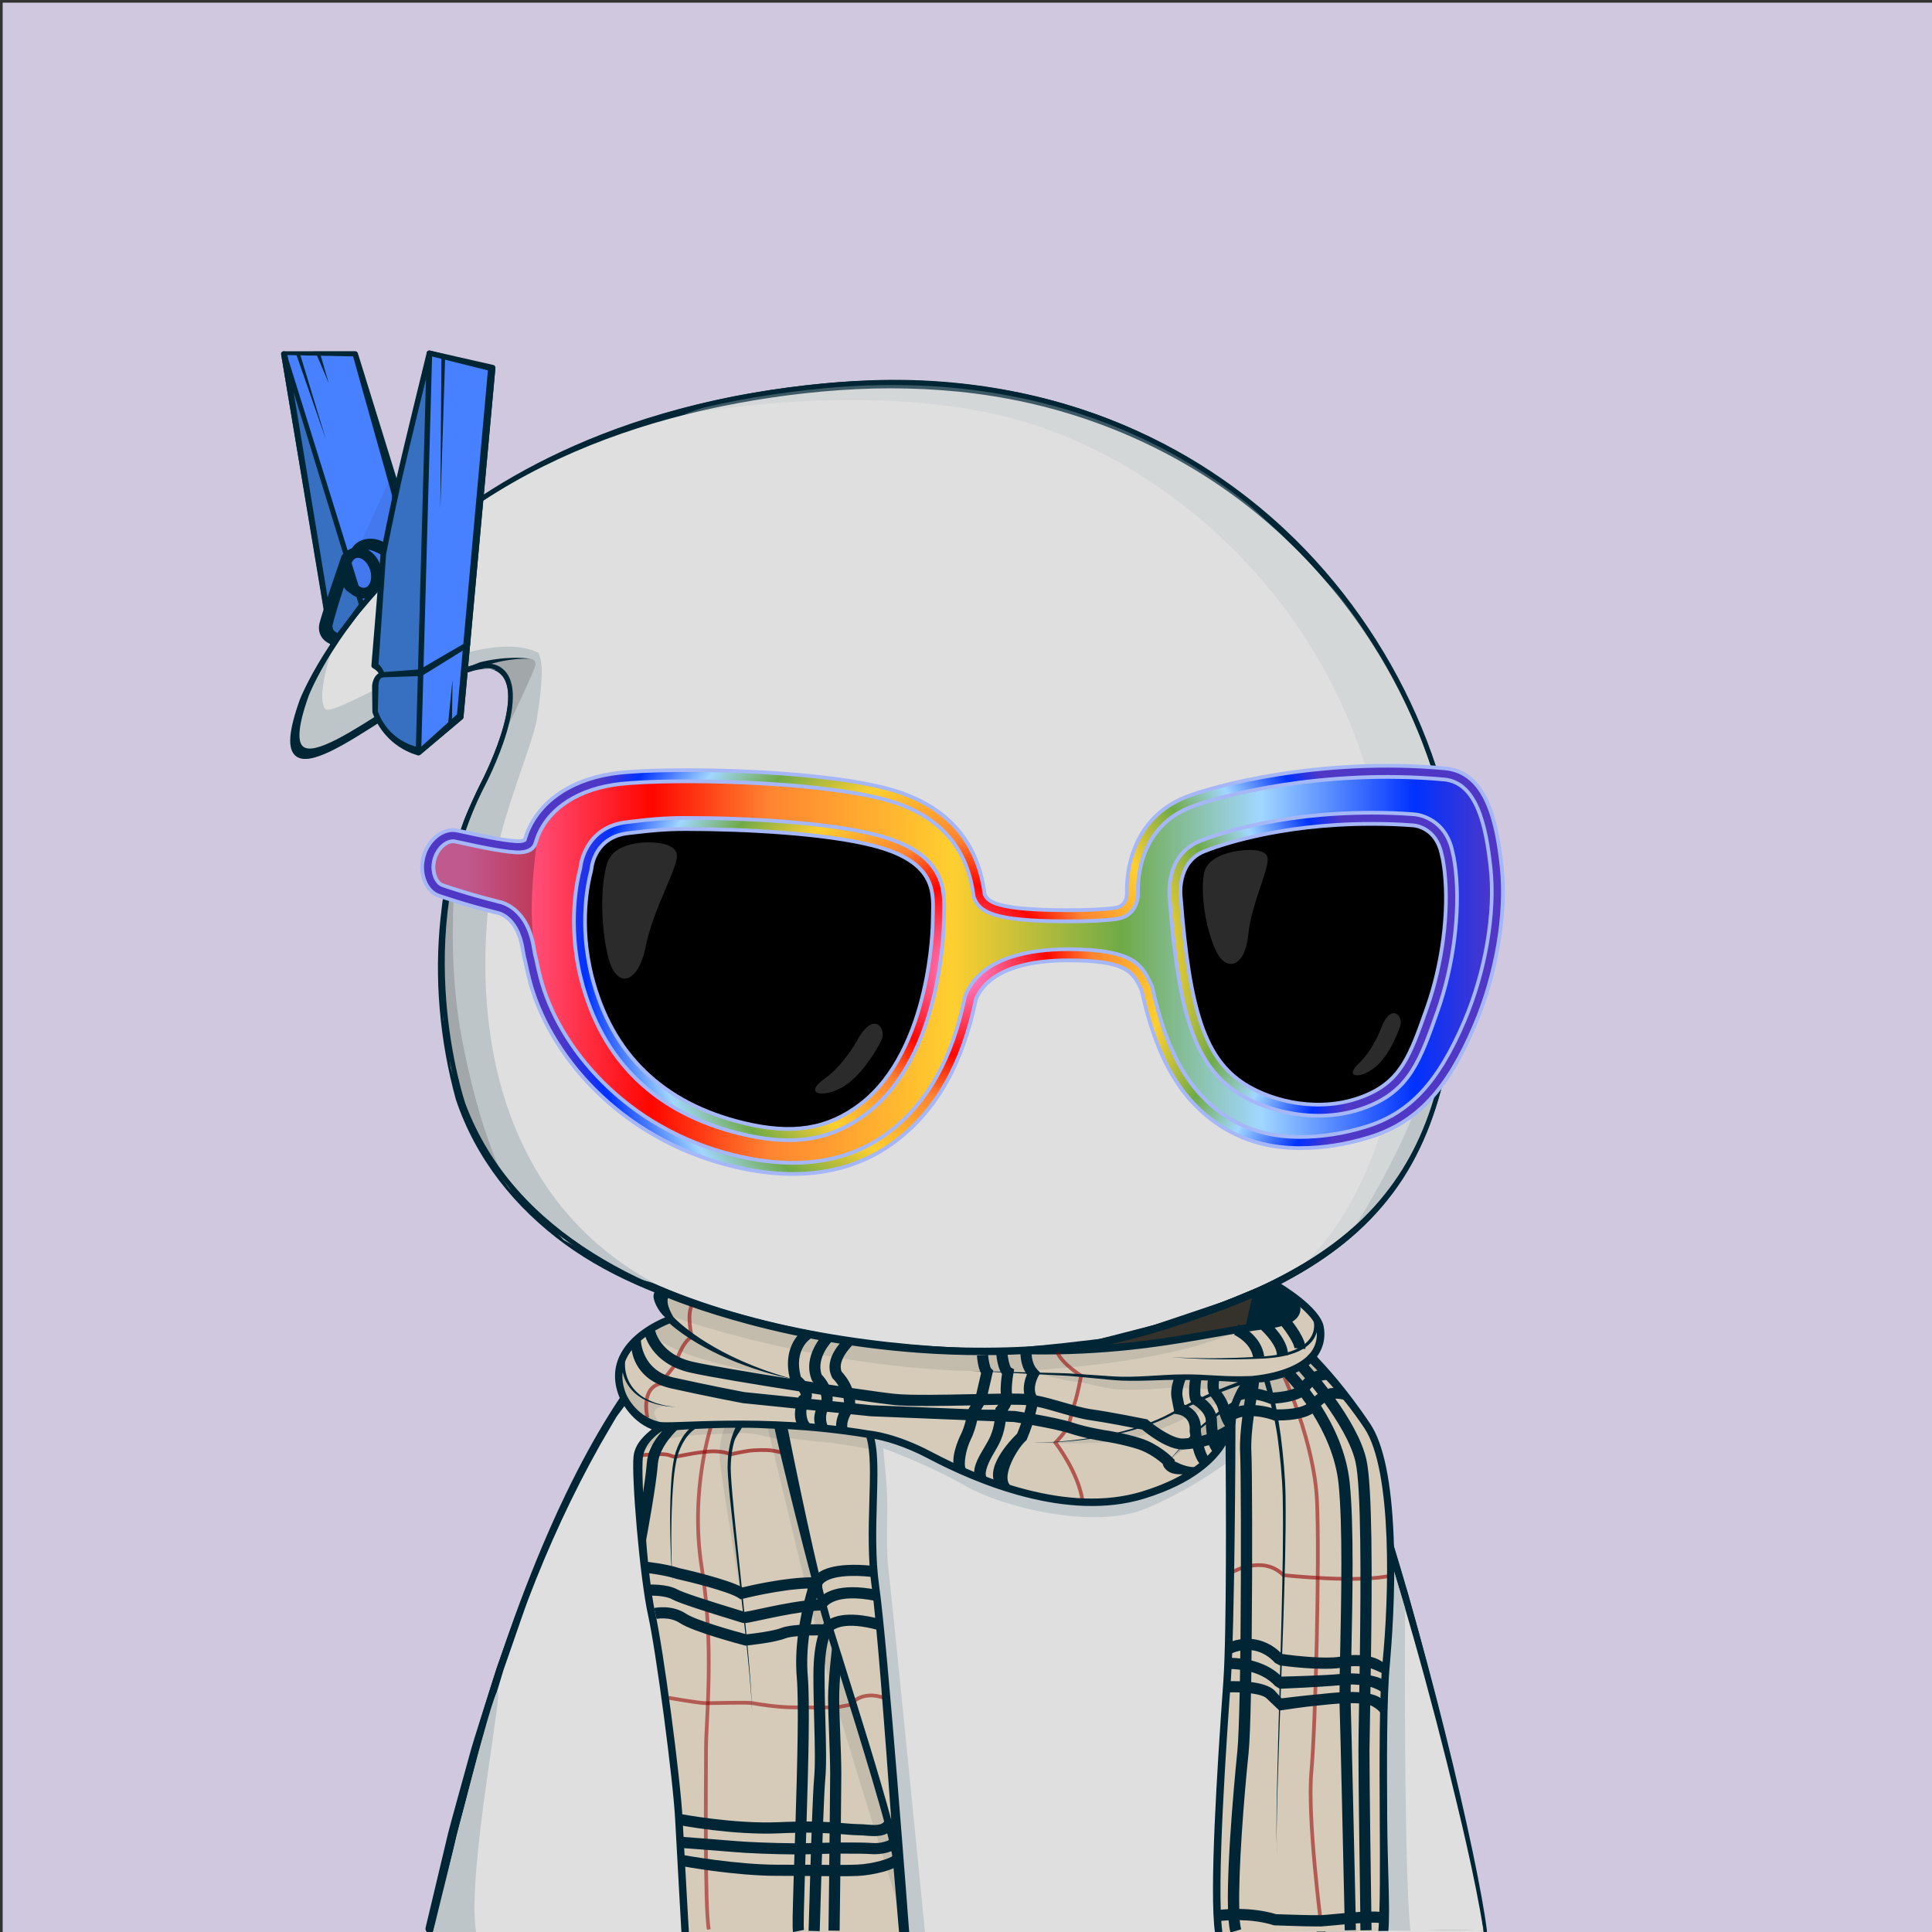 <svg xmlns="http://www.w3.org/2000/svg" xmlns:xlink="http://www.w3.org/1999/xlink" version="1.2" viewBox="0 0 520 520" fill="none">
<rect x="0" y="0" width="520" height="520" fill="#333333" stroke="none"/>
<!-- Background / Purple --> <path d="M520.47 0.72H0.72V520.47H520.47V0.72Z" fill="#D0C8DE"/>


<!-- Type / White Body --> <path d="M399.34 520.56L115.79 519.97C115.53 519.97 115.28 519.85 115.12 519.65C114.96 519.45 114.89 519.18 114.95 518.93C146.9 373.14 188.1 352.75 189.84 351.95C189.94 351.9 190.06 351.87 190.17 351.87L337.22 347.77C337.3 347.76 337.43 347.78 337.52 347.82C338.16 348.04 353.31 353.7 367.93 394.63C383.16 437.26 397.96 501.19 400.2 519.6C400.23 519.85 400.15 520.09 399.99 520.27C399.82 520.45 399.58 520.56 399.34 520.56ZM116.85 518.26L398.36 518.84C395.76 499.32 381.24 437.01 366.31 395.2C352.74 357.21 338.58 350.15 337.08 349.49L190.41 353.58C187.69 355.04 147.59 378.75 116.85 518.26Z" fill="#002636"/>
<path d="M399.34 519.7C397 500.37 381.76 435.92 367.12 394.91C352.47 353.9 337.24 348.63 337.24 348.63L190.19 352.73C190.19 352.73 148.01 372.06 115.79 519.11L399.34 519.7Z" fill="#DFDFDF"/>
<path d="M397.72 508.23C397.06 504.42 396.32 500.64 395.57 496.85C394.04 489.28 392.42 481.73 390.66 474.21C387.12 459.18 383.29 444.22 379.1 429.35C376.94 421.93 374.75 414.52 372.36 407.17C370.01 399.81 367.49 392.49 364.57 385.29C361.64 378.11 358.29 371.06 354.07 364.47C351.98 361.17 349.63 358.02 347.01 355.08C345.68 353.62 344.3 352.21 342.76 350.94C341.2 349.65 339.69 348.48 337.59 347.58C337.49 347.54 337.38 347.51 337.26 347.52H337.2C312.69 348.2 288.19 349.19 263.69 350.02C251.44 350.47 239.19 350.88 226.93 351.24C214.68 351.61 202.43 352.04 190.17 352.29H190.15C190.1 352.29 190.05 352.3 190 352.33C188.22 353.29 186.66 354.44 185.14 355.68L182.91 357.58C182.2 358.24 181.52 358.94 180.82 359.62C180.14 360.31 179.41 360.97 178.77 361.69L176.85 363.88L174.93 366.07C174.31 366.82 173.74 367.6 173.14 368.36C171.97 369.91 170.75 371.42 169.62 372.99L166.37 377.81L164.74 380.22C164.22 381.04 163.74 381.88 163.24 382.71L160.27 387.71C152.59 401.18 146.31 415.38 140.61 429.77C139.21 433.38 137.97 437.05 136.64 440.68L134.67 446.14L133.69 448.87L132.81 451.64L129.31 462.71C128.14 466.4 126.95 470.08 125.97 473.83L122.88 485.02C121.88 488.76 120.77 492.47 119.93 496.25L114.55 518.84C114.53 518.93 114.52 519.03 114.52 519.12C114.52 519.8 115.07 520.36 115.75 520.37H115.78C132.24 520.07 151.62 520.35 186.94 520.57C210.64 520.72 234.41 520.65 258.04 520.48L399.43 519.78C399.03 515.84 398.39 512.02 397.72 508.23ZM257.08 518.33C233.46 518.06 209.96 518.07 186.41 517.94C163.39 517.82 140.4 517.83 117.37 517.85L122.26 496.83C123.08 493.06 124.16 489.35 125.14 485.62L128.11 474.43C129.04 470.68 130.19 467 131.32 463.31L134.68 452.24L135.52 449.47L136.47 446.74L138.37 441.28C139.65 437.64 140.86 433.98 142.21 430.37C147.71 415.97 154.06 402.17 161.61 388.72L164.52 383.73C165.01 382.9 165.48 382.06 165.99 381.24L171.09 374.37C172.2 372.8 174.06 370.75 175.21 369.21C175.8 368.45 176.36 367.66 176.97 366.92L178.86 364.74L180.75 362.56C181.39 361.84 182.09 361.19 182.76 360.5C183.44 359.83 184.11 359.13 184.8 358.47L186.97 356.59C188.43 355.37 190.55 354.68 192.16 353.79L192.89 353.47C205.14 353.04 214.75 352.48 227 352.16C239.25 351.84 251.51 351.56 263.77 351.33C288.2 350.8 312.7 350.17 337.12 349.49C338.54 350.13 340.03 351.5 341.37 352.65C342.8 353.84 344.12 355.2 345.38 356.6C347.87 359.43 350.14 362.5 352.17 365.72C356.29 372.13 359.66 379.05 362.58 386.13C365.5 393.22 368.05 400.48 370.44 407.81C372.87 415.12 375.1 422.5 377.29 429.88C381.66 444.66 385.71 459.55 389.45 474.51C391.28 482 393.15 489.48 394.83 497.01C396.51 504.49 398.1 512.18 399.28 519.61L257.08 518.33Z" fill="#002636"/>
<path d="M185.38 358.16C185.38 358.16 224.37 378.66 278.59 378.01C278.59 378.01 308.94 379.99 341.45 352.73C341.45 352.73 339.4 350.62 337.08 349.49C334.74 348.36 197.65 351.87 193.25 353.24C188.85 354.62 185.38 358.16 185.38 358.16Z" fill="#BDC5C9"/>
<path d="M200.36 355.58C200.36 355.58 246.35 373.25 281.94 368.65C317.53 364.05 334.95 349.77 334.95 349.77L298.88 360.42L281.69 364.78L257.46 364.02L234.73 361.88L200.36 355.58Z" fill="#A2A8AA"/>
<path d="M81.22 188.89C81.22 188.89 109.73 114.29 222.61 104.14C335.49 93.99 394.07 183.82 392.51 249.82C390.95 315.82 372.2 343.17 293.7 362.3C293.7 362.3 284.52 363.86 277.49 364.16C270.46 364.45 150.95 367.97 124.58 297.67C124.58 297.67 108.96 252.56 129.66 211.94C129.66 211.94 143.53 185.77 133.96 180.3C120.51 172.62 66.38 230.29 81.22 188.89Z" fill="#DFDFDF"/>
<path d="M81.1 188.84C83.5 183.13 86.65 177.79 90.11 172.67C93.58 167.56 97.42 162.7 101.57 158.13C109.91 149.02 119.34 140.89 129.62 134.02C134.72 130.51 140.12 127.49 145.57 124.56C151.09 121.77 156.7 119.14 162.48 116.91C174 112.39 185.96 108.96 198.11 106.58C210.27 104.25 222.59 102.76 235 102.33C247.4 101.91 259.86 102.85 272.06 105.2C284.25 107.56 296.19 111.33 307.42 116.66C318.65 121.95 329.2 128.67 338.75 136.58C357.79 152.48 372.74 173.1 382.19 195.95C383.42 198.79 384.4 201.72 385.48 204.62C386.39 207.58 387.44 210.49 388.17 213.5C389.85 219.45 391.02 225.54 391.91 231.66C392.76 237.79 393.05 243.99 392.99 250.18C392.85 256.35 392.55 262.53 392.01 268.69C390.91 280.98 388.73 293.33 384.02 304.87C381.66 310.62 378.65 316.13 374.9 321.11C371.17 326.11 366.76 330.58 361.92 334.5C352.2 342.33 340.96 347.99 329.43 352.47C317.89 357.02 290.25 366.55 269.44 364.52C261.26 364.49 253.09 364.08 244.94 363.39C228.65 361.97 212.42 359.33 196.65 354.77C180.94 350.16 165.5 344.64 152.11 334.92C145.45 330.05 139.39 324.3 134.35 317.73C129.31 311.15 125.32 303.81 122.68 295.87C118.34 279.98 116.84 263.37 118.58 247.01C118.86 244.97 118.96 242.92 119.41 240.9L120.56 234.84C121.64 230.87 122.56 226.86 124.09 223.04C125.33 219.12 127.26 215.46 128.94 211.72C130.81 208.14 132.47 204.44 133.88 200.65C135.25 196.86 136.43 192.95 136.74 188.98C136.88 187.01 136.75 184.98 135.98 183.24C135.21 181.51 133.59 180.21 131.68 180.06C129.76 179.88 127.77 180.37 125.88 181C123.98 181.64 122.13 182.47 120.32 183.38C116.7 185.2 113.2 187.28 109.75 189.44C102.83 193.71 96.16 198.44 88.84 202.1C86.99 202.97 85.1 203.81 83.03 204.1C82.02 204.22 80.87 204.22 79.97 203.55C79.05 202.91 78.71 201.79 78.6 200.77C78.39 198.69 78.84 196.66 79.31 194.68C79.77 192.71 80.41 190.77 81.1 188.84ZM81.34 188.93C80.67 190.85 80.04 192.78 79.56 194.75C79.1 196.71 78.68 198.74 78.9 200.73C79.01 201.7 79.35 202.71 80.15 203.26C80.92 203.84 81.99 203.85 82.96 203.73C84.94 203.44 86.82 202.6 88.64 201.73C95.88 198.05 102.53 193.28 109.43 188.96C112.88 186.79 116.34 184.63 119.98 182.74C121.8 181.8 123.66 180.93 125.6 180.24C127.54 179.56 129.59 179 131.75 179.17C133.95 179.29 135.97 180.85 136.86 182.82C137.77 184.8 137.92 186.98 137.81 189.05C137.55 193.22 136.4 197.21 135.07 201.09C133.7 204.96 132.08 208.73 130.24 212.4C128.65 216.11 126.81 219.72 125.66 223.6C124.22 227.38 123.38 231.34 122.39 235.25L121.36 241.21C121.16 242.2 121.04 243.2 120.95 244.21L120.63 247.22C119.08 263.28 120.73 279.67 125.13 295.14C127.66 302.62 131.54 309.8 136.41 316.13C141.29 322.47 147.17 328.05 153.67 332.78C166.72 342.23 181.83 348.59 197.33 353.11C212.86 357.65 228.93 360.35 245.08 361.83C253.16 362.55 261.27 362.99 269.37 363.05C273.43 363.07 277.47 363.07 281.46 362.7C285.47 362.34 289.5 361.8 293.48 361.16L293.4 361.18C305.34 358.25 317.23 355.02 328.69 350.61C340.15 346.27 351.27 340.8 360.86 333.21C365.64 329.42 369.99 325.08 373.69 320.22C377.41 315.38 380.4 309.99 382.76 304.35C387.47 293.03 389.72 280.81 390.89 268.59C391.47 262.47 391.81 256.32 391.99 250.16C392.09 244.02 391.84 237.87 391.04 231.77C390.18 225.69 389.12 219.61 387.39 213.71C386.65 210.72 385.59 207.83 384.68 204.9C383.6 202.02 382.6 199.11 381.37 196.29C371.93 173.57 356.78 153.28 337.75 137.79C318.68 122.32 295.71 111.92 271.64 107.39C259.6 105.1 247.31 104.3 235.06 104.57C222.81 104.91 210.56 106.3 198.49 108.53C174.39 112.99 150.73 121.25 130.1 134.75C119.76 141.42 110.24 149.38 101.92 158.45C97.76 162.99 93.9 167.81 90.41 172.88C86.93 177.95 83.75 183.28 81.34 188.93Z" fill="#002636"/>
<path d="M88.84 176.45C88.84 176.45 85.13 187.91 87.55 190.81C89.97 193.71 127.09 167.41 144.84 175.64C144.84 175.64 145.72 176.93 145.81 180.32C145.89 183.47 145.25 189.03 144.44 193.88C143.63 198.72 137.34 214.68 134.84 224.54C127.26 254.39 124.35 317.33 176.15 345.41L170.34 343.8L151.78 333.79L134.84 316.04L125.8 301.19L122.73 290.38L119.34 274.56L119.02 260.52L119.83 243.9L122.25 231.31L125.96 219.69L130.32 210.17L134.19 202.59L136.21 195.65L137.81 189.06L136.85 183.71L134.51 180.4L127.65 179.75L123.53 181.44L112 187.18L99.65 195.01L94.57 198.08L86.9 202.36L81.82 203.09L79.88 201.07C79.88 201.07 79.07 196.39 79.32 196.23C79.57 196.07 81.66 188.24 81.66 188.24C81.66 188.24 84.65 182.91 84.81 182.67C84.97 182.43 88.84 176.45 88.84 176.45Z" fill="#BDC5C9"/>
<path d="M127.65 179.76L131.93 178.07L137.3 177.24L142.82 177.31C142.82 177.31 144.2 177.48 144.14 178.82C144.08 180.15 136.94 194.98 136.94 194.98L137.42 189.84L136.88 184.15L134.52 180.42L130.92 178.96L127.65 179.76Z" fill="#A2A8AA"/>
<path d="M129.14 178.26C130.64 177.89 132.15 177.6 133.67 177.4C135.19 177.19 136.72 177.07 138.25 177.05C139.78 177 141.3 177.13 142.81 177.3C141.29 177.28 139.78 177.3 138.27 177.48C136.77 177.64 135.28 177.89 133.82 178.24C132.36 178.58 130.91 178.99 129.5 179.49C128.1 179.98 124.43 181.25 124.22 180.83C124.01 180.41 123.29 180.53 129.14 178.26Z" fill="#002636"/>
<path d="M392.23 240.84C392.23 240.84 387.94 279.32 381.48 297.08C375.02 314.84 361.9 334.5 361.9 334.5L368.34 327.5L375.6 319.59L381.41 309.1L385.93 297.8L389 287.15L390.78 275.21L391.75 262.14L392.56 248.58L392.23 240.84Z" fill="#BDC5C9"/>
<path d="M124.08 223.05C124.08 223.05 118.78 251.73 124.59 281.02C130.4 310.31 137.66 320.72 137.66 320.72L131.73 312.37L125.8 301.19L121.32 287.43L119.38 272.54L119.02 255.96L119.83 243.9L124.08 223.05Z" fill="#A2A8AA"/>
<path d="M199.14 517.66L199.13 520.65L116.44 520.37L118.32 514.06L181.39 513.97L199.14 517.66Z" fill="#DFDFDF"/>
<path d="M133.67 455.57C136.39 450.53 125.3 504.75 128.2 520.4L116.44 520.38C116.44 520.37 130.95 460.61 133.67 455.57Z" fill="#BDC5C9"/>
<path d="M399.24 519.61L399.34 520.56L356.71 520.49L356.75 519.3L356.76 518.98L399.24 519.61Z" fill="#DFDFDF"/>
<path d="M339.09 393.12C339.09 393.12 346.08 402.06 352.37 424.33C358.66 446.6 364.63 500.98 365.6 517.93L365.63 520.53L356.66 520.48L355.92 516.88V508.65L355.44 489.69L354.15 471.54L351.97 451.45L348.34 431.12L344.87 414.58L341.8 401.83L339.09 393.12Z" fill="#BDC5C9"/>
<path d="M352.49 465.23C353 471.32 353.55 477.41 353.83 483.52C354.25 489.62 354.46 495.73 354.74 501.83C355.11 507.61 354.14 514.38 354.37 520.18L356.73 520.48C356.77 517.73 357.03 513.62 357.05 510.87C357.07 507.8 357.09 504.73 356.98 501.67L356.66 492.47C356.56 489.4 356.25 486.35 356.05 483.29C355.64 477.17 354.95 471.07 354.31 464.97C352.89 452.78 351.08 440.64 348.66 428.61C346.15 416.61 343.26 404.66 339.08 393.12C339.06 393.07 339 393.04 338.94 393.06C338.89 393.08 338.86 393.14 338.88 393.2C342.79 404.8 344.53 416.8 346.76 428.81C348.99 440.84 351.28 453.07 352.49 465.23Z" fill="#002636"/>
<path d="M201.84 517.99V520.65L354.39 520.49L354.34 518.85L223.06 515.56L201.84 517.99Z" fill="#DFDFDF"/>
<path d="M217.28 404.99C217.28 404.99 220.88 403.54 219.59 411.93C218.3 420.32 213.84 494.52 215.13 520.66H201.84L200.87 496.49L204.42 450.66L207.08 432.83L209.08 422L212.41 412.97L213.73 409.71L215.34 406.39L217.28 404.99Z" fill="#C2CACC"/>
<path d="M201.81 519.11C201.81 518.62 201.8 518.13 201.81 517.64C201.89 504.85 202.12 492.05 202.84 479.26C203.59 466.48 204.06 453.7 205.71 441.01C206.52 434.66 207.49 428.33 209.03 422.12C209.8 419.02 210.66 415.93 211.76 412.93C212.3 411.43 212.93 409.96 213.66 408.54C214.03 407.84 214.43 407.14 214.9 406.51C215.36 405.89 215.91 405.23 216.58 404.96L216.62 404.94C216.67 404.92 216.7 404.86 216.68 404.81C216.66 404.76 216.6 404.73 216.55 404.75C215.7 405.06 215.2 405.72 214.69 406.35C214.19 406.99 213.77 407.68 213.38 408.39C212.61 409.81 211.94 411.28 211.37 412.78C210.21 415.78 209.27 418.86 208.43 421.96C206.75 428.16 205.64 434.52 204.69 440.86C202.83 453.57 201.56 466.35 200.61 479.15C199.67 491.95 198.97 504.79 199.16 517.65C199.17 518.13 199.19 518.62 199.2 519.11H201.81V519.11Z" fill="#002636"/>
<path opacity="0.32" d="M391.35 228.25L385.48 204.62L376.1 183.47L362.54 162.41L344.92 143.87L330.59 130.7L307.41 116.66L286.29 109.64L269.59 105.77L258.21 104.32L241.27 103.11L225.05 103.59L198.11 106.59L183.9 111.58C183.9 111.58 234.25 101.9 273.95 113.03C313.65 124.17 356.01 160.32 369.45 213.17C369.45 213.17 377.37 243.39 378.12 264.04C378.87 284.69 370.33 324.76 348.51 342.27L357.47 337.19L368.36 327.51L376.35 318.31L382.16 307.42L386.76 293.62L389.42 285.63L392.01 268.7L392.09 243.75L391.35 228.25Z" fill="#BDC5C9"/>
<path d="M345.88 142.56C323.42 121.53 283.79 97.62 222.63 103.13C164.14 108.39 128.68 131.24 109.23 149.49C88.13 169.28 80.77 188.11 80.7 188.3V188.31C77.65 196.83 77.3 201.65 79.62 203.49C83.41 206.5 93.08 200.27 104.27 193.05C115.6 185.75 128.46 177.48 133.71 180.49C142.63 185.59 129.3 211.01 129.16 211.27C108.57 251.67 123.89 297.05 124.05 297.52C147.52 360.12 244.02 364.55 270.82 364.55C274.57 364.55 276.96 364.46 277.59 364.44C284.58 364.15 293.79 362.6 293.92 362.57C369.4 345.18 391.58 318.82 393.22 249.47C394.12 211.7 375.98 170.74 345.88 142.56ZM391.94 249.44C391.09 285.36 385.18 306.63 371.54 322.86C357.31 339.79 333.28 351.65 293.67 361.3C293.58 361.32 284.45 362.86 277.54 363.15C272.42 363.37 151.7 367.56 125.27 297.09C125.11 296.64 109.97 251.78 130.31 211.87C130.89 210.78 144.35 185.08 134.36 179.37C133.4 178.82 132.28 178.58 131.01 178.58C124.37 178.58 115 183.85 104.76 190.45C94.88 196.81 84.66 203.39 81.61 200.96C80.39 199.99 79.66 196.82 83.1 187.23C83.52 186.15 111.84 114.4 222.76 104.42C283.47 98.96 322.74 122.66 345.02 143.51C374.84 171.44 392.82 212.03 391.94 249.44Z" fill="#002636"/>


<!-- Eyes / Rainbow Sunglasses --> <path d="M310 240.98C310 240.98 308.8 228.49 322.01 223.25C329.17 220.41 352.34 213.23 384.75 216.23C406.69 218.26 398.69 292.79 367.57 301.6C331.64 311.76 314.01 292.17 310 240.98Z" fill="black"/>
<path d="M154.44 231.04C154.44 231.04 155.68 217.65 169.44 216.14C181.3 214.84 218.16 215.12 237.19 220.16C259.95 226.19 259.42 242.67 259.42 248.29C259.42 253.82 256.77 322.13 200.14 308.07C143.5 294 154.44 231.04 154.44 231.04Z" fill="black"/>
<path d="M401.69 233.57C400.44 222.04 397.91 210.14 388.69 209.29C355.67 206.28 327.37 213.93 320.05 216.86C304.74 222.97 305.79 239.93 305.8 240.11C305.8 240.11 306.14 246.06 300.55 246.83C297.85 247.23 293.73 247.5 287.38 247.5C265.46 247.5 263.86 244.52 262.57 241.31C260.91 227.41 252.59 218.42 237.83 214.61C218.33 209.57 180.43 209.08 167.12 210.5C155.71 211.72 147.52 216.91 144.3 224.85L143.6 226.89C143.55 227.13 142.98 229.18 138.85 228.93C134.7 228.67 128.3 227.27 124.86 226.51C123.69 226.25 122.81 226.06 122.39 225.99C121.36 225.82 120.22 226.17 119.16 226.99C117.52 228.25 116.4 230.34 116.17 232.58C115.85 234.62 116.66 237.97 118.99 238.77C119.71 239.02 126.13 241.21 133.34 243L133.95 243.19C134.25 243.22 141.43 244.17 143.19 255.3C143.39 256.6 143.61 257.61 143.85 258.38C144.16 259.94 144.52 261.51 144.91 263.05C149.72 281.95 167.93 304.27 197.77 311.5C203.26 312.83 208.52 313.5 213.42 313.5C223.51 313.5 232.35 310.66 239.68 305.07C250.11 297.11 256.85 285.04 260.28 268.17C260.31 268.1 260.35 268.01 260.39 267.92C264.62 258.08 277.43 256.02 287.42 256.02C304.85 256.02 306.88 260.11 309.23 264.84C309.35 265.09 309.47 265.33 309.6 265.58C313.46 283.61 319.81 294.58 330.16 301.16C335.87 304.79 342.33 306.55 349.9 306.55C355.28 306.55 361.33 305.75 367.78 303.76C380.47 299.85 388.01 290.51 394.59 275.05C400.3 261.64 403.02 245.76 401.69 233.57ZM253.59 245.97C253.57 246.56 253.56 247.11 253.55 247.62V248C253.55 248.36 253.26 283.8 233.07 299.21C223.59 306.44 213.54 308.08 199.46 304.66C176.81 299.17 162.5 285.34 156.91 263.54C153.04 248.46 155.99 236.28 156.62 233.99L156.71 233.5C156.75 233.07 157.85 222.94 168.93 221.75C169.55 221.68 170.21 221.61 170.92 221.52C174.3 221.12 178.51 220.63 184.55 220.63C200.76 220.63 222.71 221.82 235.67 225.17C254.07 229.94 253.78 239.59 253.59 245.97ZM386.51 271.83C381.66 285.62 378.94 293.05 367.82 297.42C355.98 302.06 342.41 299.43 333.71 293.9C322.4 286.72 317.77 273.63 315.35 241.99C315.35 241.99 313.59 230.64 323.21 226.8C326.37 225.54 343.42 219.25 369.17 219.25C373.4 219.25 376.71 219.37 380.44 219.65L380.93 219.7C381.24 219.73 388.58 220.53 390.43 229.22C390.56 229.84 390.69 230.37 390.78 230.74C391 231.9 391.18 233.13 391.32 234.42C392.53 245.62 390.69 259.96 386.51 271.83Z" fill="#3066F4"/>
<path opacity="0.17" d="M174.95 226.74C174.95 226.74 165.38 226.18 163.41 232.37C161.44 238.56 161.72 250.95 163.97 258.56C166.22 266.16 171.85 264.75 173.82 254.62C175.79 244.48 182.97 232.8 182.13 229.7C181.28 226.6 174.95 226.74 174.95 226.74Z" fill="white"/>
<path opacity="0.17" d="M334.17 228.9C334.17 228.9 325.32 229.54 324.14 234.79C322.96 240.04 324.47 250.06 327.31 255.97C330.15 261.88 335.18 260.09 335.96 251.64C336.74 243.19 342.15 232.89 341.06 230.47C339.97 228.06 334.17 228.9 334.17 228.9Z" fill="white"/>
<path opacity="0.17" d="M231.45 278.74C231.45 278.74 227.51 286.44 221.88 290.38C216.25 294.32 221.13 295.64 226.38 292.82C231.64 290 235.95 282.68 237.27 279.87C238.58 277.05 235.58 272.36 231.45 278.74Z" fill="white"/>
<path opacity="0.17" d="M372.13 275.72C372.13 275.72 369.85 282.34 365.79 286.15C361.73 289.96 365.79 290.45 369.68 287.59C373.57 284.73 376.19 278.36 376.92 275.95C377.66 273.54 374.71 270.12 372.13 275.72Z" fill="white"/>
<path d="M402.69 233.46C401.39 221.53 398.73 209.2 388.79 208.3C355.58 205.27 327.06 212.99 319.69 215.93C303.72 222.31 304.8 240 304.81 240.16C304.82 240.37 305.01 245.2 300.41 245.83C297.51 246.26 293.13 246.48 287.39 246.48C266.08 246.48 264.6 243.61 263.55 241.04C261.8 226.76 253.23 217.54 238.08 213.62C218.48 208.55 180.39 208.05 167.02 209.48C155.35 210.73 146.73 216.18 143.36 224.5L142.66 226.54L142.63 226.65C142.62 226.71 142.23 228.1 138.92 227.91C134.84 227.66 128.5 226.26 125.09 225.51C123.85 225.24 123.01 225.05 122.57 224.98C121.27 224.76 119.85 225.19 118.57 226.17C116.72 227.59 115.45 229.94 115.2 232.4C114.82 234.82 115.82 238.7 118.68 239.69C119.39 239.94 125.86 242.14 133.06 243.93L133.67 244.12L133.85 244.16C134.12 244.19 140.58 245.04 142.21 255.44C142.42 256.76 142.64 257.79 142.88 258.61C143.19 260.16 143.55 261.73 143.94 263.28C148.82 282.47 167.29 305.12 197.53 312.45C203.09 313.8 208.44 314.48 213.41 314.48C223.73 314.48 232.77 311.57 240.28 305.84C250.89 297.74 257.75 285.51 261.24 268.45L261.31 268.29C265.32 258.95 277.73 256.99 287.42 256.99C304.23 256.99 306.04 260.64 308.36 265.31L308.65 265.88C312.58 284.12 319.05 295.25 329.62 301.97C335.5 305.7 342.13 307.52 349.9 307.52C355.85 307.52 361.97 306.57 368.08 304.69C380.32 300.92 388.27 292.44 395.52 275.42C401.28 261.88 404.03 245.81 402.69 233.46ZM369.16 220.25C373.4 220.25 376.64 220.37 380.33 220.65L380.82 220.7C381.1 220.73 387.73 221.45 389.44 229.43C389.58 230.07 389.7 230.62 389.79 230.93C390 232.06 390.18 233.27 390.31 234.53C391.51 245.6 389.69 259.77 385.56 271.51C380.85 284.88 378.26 292.25 367.44 296.5C355.57 301.16 342.21 298.13 334.23 293.07C323.23 286.09 318.72 273.18 316.32 241.86C316.3 241.75 314.78 231.26 323.56 227.75C326.7 226.48 343.59 220.25 369.16 220.25ZM252.59 245.95C252.57 246.54 252.56 247.1 252.55 247.62V248C252.55 248.35 252.22 283.34 232.47 298.42C223.25 305.45 213.45 307.03 199.7 303.7C177.44 298.3 163.37 284.71 157.88 263.3C154.08 248.46 156.97 236.51 157.61 234.18L157.71 233.6C157.75 233.2 158.76 223.85 169.04 222.75C169.62 222.69 170.22 222.62 170.86 222.54L171.04 222.52C174.4 222.13 178.58 221.64 184.55 221.64C200.7 221.64 222.55 222.83 235.42 226.15C253.04 230.71 252.78 239.51 252.59 245.95L253.59 245.97L252.59 245.95Z" fill="url(#paintEyes0_linear_3_836)"/>
<path opacity="0.25" d="M144.79 224.87C144.79 224.87 141.97 241.95 143.66 253.21L136.53 245.04L119.17 238.27L115.41 234.62L116.54 227.58L122.57 224.97L132.87 227.3L138.83 229.4L144.79 224.87Z" fill="black"/>
<path d="M213.41 315.98C208.3 315.98 202.84 315.28 197.18 313.91C166.33 306.43 147.48 283.28 142.49 263.65C142.08 262.02 141.72 260.44 141.43 258.97C141.18 258.09 140.95 257.01 140.74 255.68C139.29 246.45 133.92 245.68 133.69 245.65L133.23 245.55L132.62 245.36C125.03 243.48 118.25 241.13 118.19 241.1C114.4 239.79 113.28 234.99 113.73 232.16C114.01 229.36 115.49 226.65 117.67 224.97C119.29 223.73 121.13 223.2 122.83 223.49C123.19 223.55 123.84 223.69 124.76 223.89L125.42 224.03C128.86 224.79 135.09 226.16 139.02 226.4C140.53 226.49 141.1 226.18 141.24 226.08L141.95 224C145.55 215.1 154.62 209.29 166.87 207.97C180.34 206.53 218.7 207.04 238.47 212.15C254.21 216.22 263.14 225.8 265.03 240.64C265.78 242.43 267.48 244.97 287.41 244.97C293.07 244.97 297.37 244.76 300.21 244.34C303.42 243.9 303.35 240.6 303.33 240.23C303.28 239.47 302.37 221.24 319.15 214.53C326.61 211.55 355.45 203.74 388.94 206.8C399.95 207.8 402.83 220.75 404.19 233.29C405.56 245.87 402.77 262.23 396.91 276C389.47 293.48 381.24 302.2 368.53 306.12C362.28 308.04 356.02 309.02 349.91 309.02C341.86 309.02 334.96 307.13 328.83 303.24C317.93 296.31 311.26 284.94 307.24 266.39L307.04 265.99C304.87 261.63 303.31 258.49 287.44 258.49C278.19 258.49 266.4 260.29 262.71 268.88L262.7 268.9C259.12 286.25 252.09 298.72 241.21 307.03C233.41 312.97 224.06 315.98 213.41 315.98ZM134.12 242.68C135.08 242.83 141.98 244.25 143.7 255.2C143.9 256.43 144.1 257.41 144.33 258.18L144.36 258.31C144.65 259.76 145 261.3 145.4 262.91C150.17 281.66 168.25 303.8 197.89 310.99C203.32 312.31 208.55 312.98 213.42 312.98C223.4 312.98 232.13 310.18 239.38 304.65C249.69 296.78 256.37 284.84 259.78 268.15L259.94 267.69C264.27 257.61 277.28 255.49 287.43 255.49C305.17 255.49 307.27 259.73 309.71 264.64L310.12 265.56C313.96 283.37 320.22 294.21 330.43 300.7C336.07 304.28 342.44 306.02 349.9 306.02C355.71 306.02 361.68 305.09 367.64 303.26C379.41 299.64 387.08 291.4 394.14 274.84C399.81 261.52 402.51 245.73 401.2 233.63C399.97 222.3 397.51 210.6 388.66 209.8C355.75 206.8 327.54 214.42 320.25 217.33C305.46 223.24 306.27 239.39 306.31 240.08C306.42 242.31 305.38 246.68 300.62 247.33C297.65 247.77 293.2 247.99 287.4 247.99C266.44 247.99 263.65 245.23 262.17 241.62L262.09 241.43L262.07 241.23C260.4 227.63 252.21 218.83 237.71 215.08C218.27 210.05 180.47 209.56 167.18 210.98C156.07 212.17 147.9 217.31 144.75 225.07L144.09 227.01C144.09 227.02 144.08 227.03 144.08 227.05V227.06C143.91 227.68 143.02 229.65 138.84 229.42C134.67 229.16 128.29 227.76 124.86 227.01L124.12 226.85C123.28 226.67 122.68 226.53 122.34 226.48C121.45 226.33 120.44 226.65 119.49 227.38C117.98 228.54 116.91 230.53 116.7 232.57C116.39 234.54 117.2 237.6 119.18 238.29C119.25 238.31 125.89 240.62 133.43 242.49L134.12 242.68ZM212.29 306.88C208.34 306.88 204.06 306.3 199.34 305.16C176.5 299.62 162.06 285.66 156.42 263.67C152.57 248.62 155.46 236.35 156.14 233.85L156.22 233.39C156.33 232.42 157.76 222.45 168.88 221.26C169.45 221.2 170.04 221.13 170.67 221.05L170.87 221.03C174.31 220.63 178.52 220.14 184.54 220.14C200.77 220.14 222.76 221.34 235.79 224.7C254.57 229.56 254.28 239.45 254.08 246C254.06 246.58 254.05 247.14 254.04 247.65V248C254.04 248.36 253.8 284.01 233.37 299.61C226.95 304.52 220.27 306.88 212.29 306.88ZM184.55 223.14C178.7 223.14 174.58 223.62 171.27 224L171.02 224.03C170.39 224.11 169.78 224.18 169.19 224.24C160.31 225.19 159.29 232.87 159.2 233.75L159.05 234.58C158.45 236.78 155.63 248.47 159.33 262.93C164.67 283.76 178.37 296.99 200.05 302.24C213.31 305.45 222.73 303.95 231.56 297.22C250.72 282.59 251.05 248.34 251.05 247.99V247.61C251.05 247.54 251.05 247.48 251.05 247.41H251.04L251.07 246.4C251.07 246.23 251.08 246.07 251.09 245.89C251.27 239.63 251.5 231.85 235.04 227.59C222.29 224.31 200.6 223.14 184.55 223.14ZM354.84 300.3C346.64 300.3 338.84 297.77 333.43 294.33C321.97 287.06 317.27 273.84 314.83 241.98C314.66 240.59 313.73 230.06 323.01 226.35C326.15 225.08 343.14 218.74 369.17 218.74C373.4 218.74 376.67 218.86 380.45 219.14L380.98 219.19C381.81 219.28 389.03 220.31 390.91 229.1C391.05 229.73 391.15 230.22 391.23 230.5L391.26 230.64C391.49 231.87 391.67 233.12 391.8 234.36C393.02 245.63 391.17 260.05 386.97 271.99C382.27 285.34 379.43 293.38 367.98 297.88C363.69 299.58 359.21 300.3 354.84 300.3ZM369.16 221.75C343.69 221.75 327.17 227.91 324.12 229.14C316.48 232.19 317.79 241.53 317.8 241.62L317.81 241.74C320.17 272.49 324.51 285.12 335.03 291.8C342.69 296.66 355.52 299.56 366.89 295.1C377.06 291.1 379.43 284.4 384.13 271.04C388.2 259.47 389.99 245.55 388.81 234.69C388.69 233.55 388.53 232.4 388.32 231.27C388.23 230.94 388.11 230.42 387.98 229.82C386.52 223.02 381.25 222.26 380.65 222.2L380.17 222.15C376.51 221.86 373.31 221.75 369.16 221.75Z" fill="url(#paintEyes1_radial_3_836)"/>
<path d="M213.41 316.48C208.26 316.48 202.76 315.78 197.06 314.39C166.01 306.86 147.03 283.54 142 263.77C141.59 262.13 141.23 260.55 140.93 259.06C140.68 258.2 140.45 257.11 140.23 255.75C138.84 246.89 133.83 246.17 133.61 246.14L133.11 246.04L132.45 245.84C124.84 243.95 118.07 241.6 118 241.58C113.93 240.17 112.74 235.09 113.21 232.09C113.5 229.16 115.05 226.34 117.34 224.58C119.07 223.25 121.04 222.69 122.89 223C123.25 223.06 123.91 223.2 124.84 223.4L125.5 223.54C128.87 224.28 135.14 225.66 139.03 225.9C140.08 225.96 140.6 225.81 140.81 225.73L141.46 223.84C145.13 214.76 154.37 208.81 166.8 207.48C180.3 206.04 218.76 206.55 238.58 211.67C254.51 215.79 263.57 225.49 265.5 240.51C266.1 241.93 267.46 244.47 287.39 244.47C293.02 244.47 297.3 244.26 300.12 243.84C302.83 243.47 302.84 240.78 302.82 240.25C302.77 239.47 301.82 220.91 318.95 214.06C326.44 211.07 355.39 203.23 388.98 206.3C400.35 207.33 403.3 220.49 404.69 233.24C406.06 245.9 403.26 262.36 397.37 276.2C389.86 293.83 381.55 302.63 368.68 306.6C362.38 308.54 356.07 309.52 349.91 309.52C341.76 309.52 334.78 307.6 328.56 303.66C317.54 296.66 310.82 285.21 306.76 266.56L306.59 266.22C304.51 262.02 303 258.99 287.43 258.99C278.33 258.99 266.74 260.74 263.16 269.08C259.58 286.48 252.49 299.04 241.51 307.43C233.62 313.44 224.17 316.48 213.41 316.48ZM121.89 223.92C120.57 223.92 119.2 224.42 117.96 225.37C115.89 226.96 114.49 229.52 114.21 232.21C113.79 234.9 114.81 239.4 118.34 240.63C118.41 240.65 125.13 242.99 132.73 244.87L133.78 245.15C133.98 245.17 139.72 245.99 141.22 255.59C141.43 256.9 141.65 257.96 141.9 258.82C142.2 260.33 142.56 261.9 142.97 263.52C147.92 283 166.64 305.99 197.29 313.41C202.91 314.78 208.34 315.47 213.41 315.47C223.95 315.47 233.19 312.49 240.89 306.62C251.67 298.39 258.64 286.01 262.19 268.79L262.22 268.69C266.02 259.84 278.02 257.98 287.42 257.98C303.61 257.98 305.23 261.24 307.47 265.76L307.71 266.27C311.71 284.68 318.3 295.95 329.08 302.8C335.13 306.64 341.94 308.51 349.89 308.51C355.95 308.51 362.17 307.54 368.36 305.64C380.92 301.77 389.05 293.13 396.43 275.81C402.26 262.12 405.03 245.85 403.67 233.35C402.33 221.01 399.52 208.27 388.87 207.3C355.48 204.25 326.74 212.03 319.31 215C302.84 221.58 303.76 239.45 303.8 240.2C303.82 240.63 303.89 244.34 300.25 244.84C297.39 245.26 293.06 245.48 287.38 245.48C268.1 245.48 265.53 243.19 264.54 240.85L264.5 240.72C262.64 226.11 253.83 216.67 238.31 212.65C218.6 207.55 180.33 207.05 166.89 208.48C154.83 209.77 145.9 215.5 142.38 224.2L141.63 226.4L141.5 226.49C141.23 226.68 140.54 227 138.96 226.91C134.99 226.67 128.67 225.28 125.28 224.53L124.62 224.39C123.71 224.19 123.07 224.05 122.72 224C122.46 223.95 122.18 223.92 121.89 223.92ZM213.41 313.48C208.5 313.48 203.24 312.81 197.77 311.48C167.93 304.25 149.72 281.94 144.91 263.04C144.5 261.42 144.15 259.87 143.86 258.42L143.83 258.31C143.6 257.54 143.39 256.54 143.19 255.29C141.52 244.62 134.79 243.3 134.03 243.18L133.96 243.16L133.27 242.95C125.74 241.08 119.06 238.76 119 238.74C116.69 237.94 115.87 234.53 116.19 232.47C116.41 230.32 117.55 228.2 119.17 226.96C120.23 226.15 121.38 225.79 122.41 225.96C122.73 226.01 123.28 226.13 124.05 226.3L124.95 226.5C128.37 227.25 134.72 228.65 138.85 228.9C142.67 229.11 143.44 227.43 143.58 226.91L144.26 224.9C147.49 216.93 155.81 211.68 167.11 210.47C180.43 209.05 218.33 209.54 237.81 214.58C252.52 218.39 260.84 227.33 262.54 241.15L262.61 241.41C264.01 244.85 266.73 247.47 287.38 247.47C293.16 247.47 297.58 247.25 300.53 246.81C304.94 246.21 305.9 242.14 305.8 240.08C305.76 239.39 304.92 222.89 320.05 216.85C327.37 213.93 355.68 206.28 388.69 209.29C397.9 210.12 400.43 222.03 401.68 233.56C403 245.74 400.28 261.62 394.58 275.02C387.46 291.74 379.69 300.05 367.77 303.73C361.76 305.58 355.74 306.52 349.88 306.52C342.32 306.52 335.86 304.76 330.14 301.13C319.82 294.57 313.49 283.65 309.62 265.72L309.23 264.84C306.87 260.1 304.83 255.98 287.4 255.98C277.4 255.98 264.6 258.04 260.37 267.88L260.22 268.31C256.8 285.05 250.07 297.09 239.65 305.04C232.34 310.64 223.5 313.48 213.41 313.48ZM134.23 242.19C135.22 242.35 142.43 243.9 144.19 255.13C144.38 256.34 144.58 257.29 144.8 258.05L144.84 258.2C145.13 259.65 145.48 261.19 145.88 262.79C150.61 281.4 168.56 303.37 198 310.5C203.39 311.81 208.58 312.47 213.41 312.47C223.28 312.47 231.91 309.7 239.07 304.24C249.28 296.44 255.9 284.6 259.28 268.04L259.46 267.52C263.91 257.15 277.12 254.99 287.42 254.99C305.47 254.99 307.64 259.36 310.15 264.42L310.61 265.46C314.42 283.13 320.61 293.87 330.7 300.28C336.26 303.8 342.54 305.52 349.91 305.52C355.67 305.52 361.59 304.6 367.5 302.78C379.11 299.2 386.7 291.05 393.69 274.64C399.33 261.39 402.02 245.7 400.71 233.68C399.5 222.55 397.11 211.06 388.62 210.3C355.81 207.3 327.7 214.9 320.44 217.8C305.98 223.58 306.77 239.38 306.82 240.05C306.94 242.44 305.82 247.12 300.7 247.82C297.71 248.26 293.23 248.49 287.41 248.49C266.14 248.49 263.27 245.59 261.72 241.81L261.61 241.5L261.59 241.3C259.95 227.92 251.88 219.27 237.6 215.57C218.22 210.56 180.51 210.07 167.25 211.48C156.33 212.65 148.31 217.67 145.23 225.26L144.58 227.18C144.38 227.9 143.41 230.19 138.83 229.92C134.62 229.66 128.21 228.25 124.77 227.5L123.87 227.3C123.12 227.14 122.59 227.02 122.28 226.97C121.53 226.84 120.65 227.13 119.81 227.77C118.4 228.85 117.41 230.71 117.21 232.61C116.94 234.35 117.64 237.22 119.35 237.81C119.42 237.83 126.05 240.13 133.56 242L134.23 242.19ZM212.29 307.38C208.33 307.38 204.06 306.81 199.23 305.64C176.2 300.05 161.63 285.97 155.94 263.79C152.04 248.56 155.02 236.07 155.66 233.72L155.73 233.3C155.86 232.17 157.38 221.98 168.83 220.76C169.4 220.7 169.99 220.63 170.61 220.55L170.82 220.53C174.24 220.13 178.5 219.64 184.55 219.64C200.81 219.64 222.85 220.84 235.92 224.21C255.09 229.17 254.79 239.3 254.59 246.01C254.57 246.55 254.56 247.07 254.55 247.54V248C254.55 248.36 254.31 284.26 233.68 300.01C227.09 305.04 220.29 307.38 212.29 307.38ZM184.55 220.64C178.56 220.64 174.33 221.13 170.94 221.53L170.73 221.55C170.11 221.63 169.51 221.7 168.93 221.76C158.25 222.9 156.84 232.38 156.72 233.45L156.64 233.94C156 236.29 153.08 248.56 156.91 263.55C162.5 285.34 176.82 299.18 199.46 304.67C204.21 305.82 208.41 306.38 212.29 306.38C220.06 306.38 226.66 304.1 233.07 299.21C253.31 283.76 253.54 248.35 253.54 248V247.52C253.55 247.04 253.56 246.52 253.58 245.98C253.77 239.59 254.06 229.94 235.66 225.18C222.69 221.83 200.75 220.64 184.55 220.64ZM212.22 304.37C208.48 304.37 204.43 303.82 199.94 302.73C178.07 297.42 164.24 284.07 158.85 263.05C155.12 248.47 157.97 236.66 158.57 234.44L158.71 233.66C158.8 232.78 159.87 224.73 169.14 223.74C169.73 223.68 170.33 223.61 170.96 223.53L171.22 223.5C174.55 223.11 178.68 222.63 184.55 222.63C200.63 222.63 222.37 223.81 235.17 227.11C252.02 231.47 251.78 239.48 251.59 245.91L251.55 247.17V247.42V247.99C251.55 248.34 251.23 282.83 231.86 297.62C225.9 302.17 219.67 304.37 212.22 304.37ZM184.55 223.64C178.74 223.64 174.63 224.12 171.34 224.5L171.08 224.53C170.45 224.61 169.84 224.68 169.25 224.74C160.77 225.65 159.79 232.97 159.7 233.8L159.55 234.66C158.94 236.88 156.15 248.46 159.82 262.8C165.11 283.43 178.69 296.54 200.17 301.75C213.27 304.92 222.57 303.45 231.26 296.82C250.24 282.33 250.55 248.33 250.55 247.99L250.59 245.88C250.77 239.8 250.99 232.24 234.92 228.08C222.21 224.81 200.57 223.64 184.55 223.64ZM354.84 300.8C347.23 300.8 339.13 298.54 333.16 294.76C321.54 287.38 316.78 274.08 314.33 242.02C314.18 240.8 313.14 229.76 322.82 225.89C325.98 224.61 343.05 218.25 369.16 218.25C373.4 218.25 376.68 218.37 380.48 218.66L381.02 218.71C381.88 218.8 389.44 219.88 391.39 229.01L391.42 229.15C391.54 229.69 391.63 230.12 391.7 230.37L391.74 230.54C391.98 231.81 392.16 233.07 392.29 234.32C393.52 245.66 391.66 260.16 387.44 272.17C382.69 285.65 379.83 293.78 368.16 298.36C364.05 299.98 359.56 300.8 354.84 300.8ZM369.16 219.25C343.23 219.25 326.32 225.56 323.19 226.82C314.2 230.41 315.18 240.76 315.32 241.92C317.75 273.62 322.39 286.74 333.69 293.91C339.51 297.6 347.41 299.8 354.84 299.8C359.44 299.8 363.8 299 367.81 297.43C379.05 293.02 381.85 285.05 386.51 271.84C390.69 259.96 392.53 245.63 391.31 234.43C391.18 233.2 391 231.96 390.78 230.75L390.75 230.63C390.68 230.39 390.58 229.94 390.46 229.37L390.43 229.22C388.62 220.77 381.71 219.79 380.93 219.7L380.41 219.65C376.63 219.37 373.37 219.25 369.16 219.25ZM354.81 297.81C347.14 297.81 339.84 295.44 334.77 292.22C324.09 285.45 319.69 272.72 317.32 241.78L317.31 241.68C317.3 241.59 315.98 231.85 323.94 228.67C327 227.43 343.6 221.24 369.16 221.24C373.32 221.24 376.52 221.35 380.22 221.63L380.71 221.68C381.35 221.75 386.95 222.56 388.48 229.7C388.61 230.29 388.72 230.8 388.81 231.13C389.03 232.32 389.2 233.48 389.32 234.63C390.51 245.56 388.7 259.57 384.61 271.19C379.85 284.7 377.46 291.47 367.08 295.55C363.07 297.14 358.88 297.81 354.81 297.81ZM369.16 222.25C343.78 222.25 327.35 228.38 324.31 229.6C317.09 232.49 318.28 241.46 318.3 241.55L318.32 241.68C320.66 272.27 324.95 284.8 335.31 291.38C342.87 296.17 355.51 299.04 366.72 294.64C376.68 290.73 379.02 284.09 383.67 270.88C387.71 259.39 389.5 245.54 388.33 234.75C388.21 233.62 388.05 232.48 387.84 231.36C387.76 231.07 387.64 230.54 387.51 229.92C386.13 223.47 381.17 222.75 380.61 222.69L380.13 222.64C376.47 222.36 373.29 222.25 369.16 222.25Z" fill="#A6B7F8"/>
<defs>
<linearGradient id="paintEyes0_linear_3_836" x1="115.123" y1="261.044" x2="403.024" y2="261.044" gradientUnits="userSpaceOnUse">
<stop offset="0.036" stop-color="#FF77BE"/>
<stop offset="0.209" stop-color="#FF0600"/>
<stop offset="0.319" stop-color="#FF8431"/>
<stop offset="0.49" stop-color="#FFCF30"/>
<stop offset="0.649" stop-color="#6FAA48"/>
<stop offset="0.779" stop-color="#A1D7FF"/>
<stop offset="0.923" stop-color="#0031FF"/>
<stop offset="1" stop-color="#5038C6"/>
</linearGradient>
<radialGradient id="paintEyes1_radial_3_836" cx="0" cy="0" r="1" gradientUnits="userSpaceOnUse" gradientTransform="translate(259.075 261.045) scale(109.938)">
<stop offset="0.036" stop-color="#FF77BE"/>
<stop offset="0.209" stop-color="#FF0600"/>
<stop offset="0.319" stop-color="#FF8431"/>
<stop offset="0.49" stop-color="#FFCF30"/>
<stop offset="0.649" stop-color="#6FAA48"/>
<stop offset="0.779" stop-color="#A1D7FF"/>
<stop offset="0.923" stop-color="#0031FF"/>
<stop offset="1" stop-color="#5038C6"/>
</radialGradient>
</defs>


<!-- Details / Burberry Scarf --> <g style="mix-blend-mode:color-burn" opacity="0.85">
<path d="M378.18 432.86C378.18 432.86 377.73 501.3 379.61 519.7L369.19 519.49C369.19 519.49 362.34 468.27 363.84 465.64C365.34 463.01 374.23 419.7 374.23 419.7L378.18 432.86Z" fill="#BDC5C9"/>
</g>
<g style="mix-blend-mode:color-burn" opacity="0.85">
<path d="M248.97 520.07C248.97 520.07 239.96 428.84 239.21 423.21C238.46 417.58 238.83 409.7 238.83 404.81C238.83 399.92 237.7 389.79 237.7 389.79C237.7 389.79 250.09 394.29 259.85 399.93C269.61 405.57 294.39 411.94 308.65 405.94C322.92 399.93 333.81 391.01 333.81 391.01L327.67 380.19L216.24 376.81L241.95 520.13L248.97 520.07Z" fill="#BDC5C9"/>
</g>
<path d="M371.91 519.79C373.04 506.84 371.35 464.32 373.04 447.43C374.73 430.54 375.86 395.62 367.97 383.8C360.09 371.97 353.05 365.22 353.05 365.22C353.05 365.22 356.15 362.4 355.3 357.34C354.46 352.27 342.63 345.51 342.63 345.51C321.51 356.49 293.64 361.84 293.64 361.84C231.13 370.85 179.89 347.76 179.89 347.76C179.89 347.76 177.07 349.45 180.45 355.08C180.45 355.08 162.15 361.37 167.5 375.35C167.5 375.35 170.32 382.67 177.64 384.36C177.64 384.36 172.57 387.18 172.01 392.24C171.45 397.31 173.14 424.34 175.39 434.47C177.64 444.6 182.15 478.96 182.71 489.66C183.27 500.36 184.4 520.07 184.4 520.07H242.96C242.96 520.07 237.89 442.92 235.64 427.16C233.39 411.39 236.77 393.37 233.95 386.05C233.95 386.05 240.71 386.61 250.28 391.68C259.85 396.75 285.76 409.14 307.72 402.38C329.68 395.62 330.81 383.8 330.81 383.8C330.81 383.8 331.37 436.73 330.25 452.5C329.12 468.27 326.31 508.25 328 520.07L371.91 519.79Z" fill="#D6CAB9"/>
<path d="M276.18 363.52C307.15 364.08 325.73 358.45 340.38 356.76C355.03 355.07 346.57 348.31 346.57 348.31L343.12 345.71L329.77 351.22L310.81 357.6L296.17 361.35L285.66 362.57L276.18 363.52Z" fill="#3A332B"/>
<path d="M280.51 364.56C279.09 364.56 277.64 364.55 276.16 364.52L276.08 362.52L285.56 361.58L295.99 360.37L310.57 356.63L329.46 350.27L343.28 344.56L347.19 347.51C347.57 347.81 350.7 350.42 349.88 353.27C349.2 355.64 346.13 357.1 340.51 357.75C336.46 358.22 332.18 358.98 327.22 359.85C315.3 361.97 300.67 364.56 280.51 364.56ZM342.98 346.86L330.16 352.16L311.14 358.57L298.27 361.87C309.61 360.96 318.85 359.32 326.86 357.9C331.85 357.02 336.16 356.25 340.27 355.78C346.62 355.05 347.75 353.4 347.95 352.73C348.34 351.38 346.6 349.62 345.96 349.1L342.98 346.86Z" fill="#002636"/>
<path d="M337.85 347.61L335.74 357.18C335.74 357.18 347.57 356.9 348.69 353.38C349.82 349.86 343.13 345.71 343.13 345.71L337.85 347.61Z" fill="#002636"/>
<path d="M335.11 357.7L337.42 347.24L343.19 345.16L343.4 345.29C343.69 345.47 350.4 349.69 349.17 353.54C347.97 357.29 337 357.66 335.75 357.69L335.11 357.7ZM338.27 347.99L336.36 356.66C339.91 356.5 347.42 355.68 348.21 353.23C349.01 350.74 344.94 347.48 343.06 346.26L338.27 347.99Z" fill="#002636"/>
<path opacity="0.09" d="M181.25 354.46C181.25 354.46 230.67 372.19 280.6 368.62C330.53 365.05 340 353.95 340 353.95L338.27 347.99L309.59 358.27L287.44 362.77L264.44 364.73L247.65 363.33L214.8 358.64L192.09 352.26L179.16 347.28L178.95 351.88L181.25 354.46Z" fill="#002636"/>
<path opacity="0.09" d="M211.43 370.66C211.43 370.66 181.12 366.39 175.3 358.69L180.13 356.06L189.28 361.83L198.1 366.33L211.43 370.66Z" fill="#002636"/>
<path opacity="0.09" d="M179.24 378.48C179.24 378.48 173.7 378.45 177.36 382.67L175.11 383.09L168.77 378.44L166.38 368.73L166.94 366.9L169.33 372.25L171.82 375.72L174.14 377.04L176.64 377.94L179.24 378.48Z" fill="#002636"/>
<path d="M354.51 355.16C354.99 357.19 354.46 359.28 353.24 360.86C352.02 362.44 350.28 363.44 348.51 364.12C344.92 365.45 341.1 365.66 337.39 365.76C333.66 365.88 329.93 365.91 326.2 365.83C324.34 365.79 322.47 365.72 320.61 365.62C318.75 365.54 316.89 365.35 315.03 365.4C316.89 365.31 318.76 365.46 320.62 365.49C322.48 365.54 324.34 365.57 326.21 365.57C329.93 365.57 333.66 365.45 337.37 365.25C341.08 365.07 344.82 364.77 348.23 363.42C349.9 362.73 351.49 361.76 352.53 360.34C353.57 358.96 353.96 357.06 353.54 355.46L354.51 355.16Z" fill="#002636"/>
<path opacity="0.09" d="M328.84 374.22C328.84 374.22 318.14 373.23 313.07 373.66C308 374.08 302.93 374.22 299.41 373.8C295.89 373.38 291.81 371.97 289.13 371.83C286.46 371.69 280.4 369.72 278.15 369.72L287.72 370L299.41 371.43L305.88 370.99L317.56 370.29L334.74 371.28L333.78 372.81L328.84 374.22Z" fill="#002636"/>
<path opacity="0.09" d="M277.87 388.3C277.87 388.3 292.79 388.86 300.82 387.88C308.84 386.89 319.68 381.4 322.36 380.14C325.03 378.87 331.28 375.49 331.53 377.47L334.74 372.4L332.49 372.96L323.76 376.34L317.42 379.23L311.01 382.68L303.69 385L297.71 386.55L291.3 387.47L286.37 387.96L277.87 388.3Z" fill="#002636"/>
<path opacity="0.16" d="M314.48 393.37C314.48 393.37 319.41 388.44 322.65 388.44C325.89 388.44 326.17 390.55 326.17 390.55L328.56 388.58C328.56 388.58 330.95 383.37 330.95 382.95C330.95 382.53 331.54 377.46 331.54 377.46L326.03 381.96L320.4 386.75L314.48 393.37Z" fill="#002636"/>
<path opacity="0.09" d="M206.64 384.36C206.64 384.36 220.15 440.67 222.69 450.24C225.22 459.81 241.27 511.34 241.27 511.34L240.71 497.54L208.47 384.53L206.64 384.36Z" fill="#002636"/>
<path opacity="0.09" d="M332.78 380.42C332.78 380.42 337.28 374.23 341.51 375.35C341.51 375.35 350.8 375.63 356.71 371.41L352.67 367L346.71 369.58L337.46 372.21L334.18 375.35L332.78 380.42Z" fill="#002636"/>
<path opacity="0.09" d="M209.03 387.31C209.03 387.31 202.27 385.34 198.61 385.76C194.95 386.18 175.24 385.2 173.13 391.39V389L178.62 384.35C178.62 384.35 190.16 383.36 190.73 383.36C191.29 383.36 204.53 383.08 204.53 383.08L210.58 384.21L209.03 387.31Z" fill="#002636"/>
<path opacity="0.09" d="M212.46 387.08C212.46 387.08 217.62 387.83 221.56 388.11C225.5 388.39 233.95 389.99 233.95 389.99L233.01 386.14C233.01 386.14 209.83 384.17 210.58 384.22C211.33 384.26 212.46 387.08 212.46 387.08Z" fill="#002636"/>
<path opacity="0.09" d="M195.24 383.79C195.24 383.79 193.13 387.59 193.83 393.79C194.53 399.98 199.74 431.66 199.74 431.66L195.92 397.49L196.65 389.99L199.65 384.26L195.24 383.79Z" fill="#002636"/>
<path opacity="0.53" d="M191.53 383.42C191.53 383.42 185.52 401.06 188.9 422.09C192.28 443.11 190.03 463.01 190.03 470.52C190.03 478.03 189.65 513.69 190.78 519.32" stroke="#930000" stroke-miterlimit="10"/>
<path opacity="0.64" d="M172.85 391.68C172.85 391.68 178.17 390.98 180.17 391.68L181.58 392.15C181.58 392.15 189.56 390.37 192.94 390.65C196.32 390.93 196.41 391.49 196.41 391.49C196.41 391.49 198.76 390.93 201.1 390.55C203.45 390.17 206.45 390.27 207.39 390.36C208.33 390.45 210.77 391.02 210.77 391.02" stroke="#930000" stroke-miterlimit="10"/>
<path opacity="0.55" d="M179.19 456.86C179.61 456.86 187.78 458.41 190.17 458.41C192.56 458.41 201.01 458.13 202.56 458.41C204.11 458.69 209.32 459.54 213.68 459.54C218.04 459.54 224.38 459.68 225.93 459.4C227.48 459.12 228.89 458.84 228.89 458.84C228.89 458.84 231.71 454.76 238.04 457.01" stroke="#930000" stroke-miterlimit="10"/>
<path opacity="0.57" d="M174.26 381.54C174.26 381.54 172.29 373.66 177.78 372.39L181.72 367.32C181.72 367.32 183.55 360.98 186.22 359.86C186.22 359.86 184.67 353.81 186.36 350.99" stroke="#930000" stroke-miterlimit="10"/>
<path opacity="0.57" d="M291.39 404.07C290.26 396.19 284.07 388.3 284.07 388.3C284.07 388.3 286.89 385.48 287.59 383.51C288.29 381.54 288.15 380.98 289.14 378.02C290.13 375.06 290.97 370.28 290.97 370.28C290.97 370.28 285.9 367.04 284.63 364.09" stroke="#930000" stroke-miterlimit="10"/>
<path opacity="0.6" d="M331.56 423.21C331.56 423.21 339.82 418.33 345.45 423.96C345.45 423.96 366.47 426.21 374.73 423.96" stroke="#930000" stroke-miterlimit="10"/>
<path opacity="0.55" d="M345.67 370.65C345.67 370.65 353.71 388.3 354.46 403.69C355.21 419.08 354.08 464.51 352.96 476.9C351.83 489.29 355.64 518.47 355.64 518.47" stroke="#930000" stroke-miterlimit="10"/>
<path d="M230.69 501.86C229.36 501.92 227.9 501.94 226.19 501.94C226.2 500.94 226.21 499.92 226.23 498.91C229.93 498.88 233.11 498.93 234.59 499.04C236.97 499.22 241.2 498.6 242.43 496.15L239.75 494.81C239.44 495.43 237.12 496.22 234.83 496.05C233.3 495.93 230.05 495.88 226.28 495.91C226.29 495.16 226.3 494.41 226.31 493.66C226.67 493.69 227.01 493.72 227.33 493.74C228.87 493.87 230.09 493.97 231.15 493.97C231.77 493.97 232.43 494.02 233.13 494.08C233.8 494.13 234.52 494.19 235.26 494.19C237.65 494.19 240.18 493.59 241.31 490.27L238.47 489.3C237.8 491.26 236.53 491.34 233.36 491.09C232.64 491.03 231.89 490.97 231.14 490.97C230.2 490.97 229.04 490.87 227.56 490.75C227.17 490.72 226.76 490.68 226.32 490.65C226.39 484.54 226.44 479.35 226.44 477.45C226.44 474.36 226.28 470.19 226.13 466.17C226 462.61 225.87 459.25 225.87 457.06C225.87 452.5 226.56 445.74 226.57 445.67L224 443.01C223.97 443.29 222.88 452.35 222.88 457.06C222.88 459.31 223.01 462.69 223.14 466.28C223.29 470.28 223.44 474.41 223.44 477.45C223.44 479.32 223.39 484.42 223.32 490.44C222.76 490.41 222.17 490.38 221.55 490.35C221.75 485.11 221.95 480.72 222.12 478.9C222.48 474.99 222.33 469.42 222.15 462.98C222.05 459.06 221.94 455 221.94 450.99C221.94 443.28 223.3 440.09 223.81 439.15C224.45 438.44 227.26 436.25 236.37 438.73L237.16 435.84C227.46 433.2 223.4 435.31 221.82 436.87L221.78 436.83C221.74 436.88 221.64 437 221.51 437.19C220.74 437.17 219.56 437.16 218.23 437.19C218.45 435.92 218.69 434.71 218.95 433.58C219.67 433.52 220.38 433.47 221.06 433.44L222 433.41L222.38 432.55C222.4 432.51 224.63 428.68 235.64 430.88L236.23 427.94C225.47 425.78 221.49 428.85 220.19 430.48C220.03 430.49 219.87 430.51 219.71 430.52C220 429.42 220.28 428.45 220.52 427.66L221.21 427.79L221.34 426.45C221.58 426.05 223.63 423.3 234.66 424.43L234.96 421.45C224.05 420.34 220.32 422.79 219.05 424.46L218.48 424.25C218.47 424.29 218.43 424.38 218.38 424.53C211.24 424.61 202.27 426.66 199.85 427.25C195.75 425.02 184.5 422.43 182.84 422.06C179.35 420.91 174.09 420.35 173.87 420.33L173.56 423.31C173.61 423.31 178.78 423.87 181.97 424.93L182.12 424.97C185.88 425.81 196.21 428.38 198.79 430.1L199.35 430.47L200 430.3C200.11 430.27 209.76 427.82 217.42 427.54C217.14 428.47 216.83 429.59 216.52 430.83C212.21 431.37 207.66 432.35 204.35 433.06C202.71 433.41 201.01 433.78 200.45 433.84C200.2 433.76 199.76 433.63 199.19 433.45C189.32 430.45 183.65 428.55 182.34 427.82C179.51 426.25 174.74 426.48 174.2 426.51L174.37 429.5C175.58 429.43 179.12 429.46 180.87 430.44C182.87 431.55 191.24 434.16 198.31 436.32C199.07 436.55 199.58 436.71 199.71 436.75C199.89 436.81 200.07 436.85 200.33 436.85C200.98 436.85 202.11 436.62 204.99 436C207.96 435.36 211.95 434.51 215.8 433.96C215.58 435.03 215.36 436.15 215.17 437.33C213.28 437.46 211.45 437.71 210.33 438.16C208.27 438.98 203.07 439.66 200.91 439.88C197.01 438.85 187.23 436.05 184.69 434.36C180.82 431.78 176.25 432.76 176.06 432.8L176.71 435.73C176.75 435.72 180.25 435.01 183.02 436.86C186.51 439.18 198.99 442.49 200.4 442.86L200.66 442.93L200.93 442.9C201.24 442.87 208.46 442.14 211.44 440.95C212.11 440.68 213.32 440.5 214.73 440.38C214.31 443.91 214.13 447.73 214.46 451.52C215.03 458.04 214.59 475.15 214.12 490.3C212.75 490.32 211.28 490.37 209.69 490.44C197.63 490.99 183.16 488.24 183.01 488.21L182.44 491.16C183.04 491.28 197.41 494.01 209.82 493.44C211.32 493.37 212.71 493.33 214.02 493.31C213.99 494.26 213.96 495.2 213.93 496.12C207.99 496.08 201.15 495.79 198.06 495.52C193.78 495.15 183.69 494.4 183.59 494.39L183.37 497.38C183.47 497.39 193.55 498.13 197.8 498.5C201 498.78 207.81 499.08 213.83 499.12C213.8 500.09 213.77 501.01 213.74 501.9C212.39 501.89 210.94 501.89 209.38 501.89C198.02 501.89 184.08 499.31 183.94 499.29L183.39 502.24C183.97 502.35 197.74 504.89 209.38 504.89C210.91 504.89 212.32 504.89 213.64 504.9C213.33 514.87 213.24 519.03 213.44 520.02L216.38 519.44C216.23 518.54 216.4 512.41 216.63 504.92C217.12 504.92 217.6 504.93 218.06 504.93C217.82 512.61 217.65 519.08 217.63 519.69L220.63 519.77C220.63 519.62 220.82 512.93 221.07 504.96C221.81 504.97 222.51 504.97 223.17 504.98C223.07 512.92 222.99 519.47 222.99 519.62L225.99 519.66C225.99 519.51 226.08 512.94 226.17 504.99C227.94 504.99 229.45 504.97 230.84 504.91C234.75 504.74 241.22 503.35 242.69 501.28L240.26 499.52C239.62 500.18 235.15 501.67 230.69 501.86ZM223.29 493.46C223.28 494.28 223.27 495.11 223.26 495.95C222.63 495.96 221.99 495.97 221.35 495.99C221.38 495.11 221.41 494.23 221.44 493.37C222.09 493.39 222.71 493.42 223.29 493.46ZM218.34 496.06C217.88 496.07 217.4 496.08 216.91 496.08C216.94 495.15 216.97 494.2 217 493.25C217.5 493.25 217.97 493.26 218.44 493.27C218.41 494.19 218.38 495.12 218.34 496.06ZM220.19 440.17C219.54 442.33 218.93 445.74 218.93 450.99C218.93 455.04 219.04 459.12 219.14 463.06C219.3 469.15 219.46 474.9 219.12 478.63C218.95 480.52 218.74 484.97 218.54 490.27C218.07 490.26 217.59 490.26 217.09 490.25C217.58 474.62 218 457.94 217.42 451.23C217.1 447.51 217.31 443.7 217.76 440.19C218.6 440.18 219.42 440.17 220.19 440.17ZM216.72 501.89C216.75 500.97 216.78 500.03 216.81 499.09C217.3 499.08 217.77 499.07 218.24 499.06C218.21 500.01 218.18 500.96 218.15 501.9C217.69 501.89 217.21 501.89 216.72 501.89ZM221.15 501.92C221.18 500.95 221.21 499.97 221.25 498.98C221.91 498.97 222.57 498.95 223.23 498.94C223.22 499.94 223.21 500.94 223.19 501.93C222.55 501.93 221.87 501.93 221.15 501.92Z" fill="#002636"/>
<path d="M177.07 394.03C177.4 389.27 182.35 384.76 182.4 384.72L180.28 383.23C180.04 383.45 174.49 387.84 174.08 393.83C173.71 399.12 171.5 410.8 171.47 410.92L173.88 414.67C173.98 414.19 176.69 399.5 177.07 394.03Z" fill="#002636"/>
<path d="M368.79 458.99C369.79 459.3 371.39 460.56 371.68 461.22L373.23 459.01C372.46 457.25 371.04 456.46 368.84 455.92C368.85 455.3 368.86 454.66 368.87 454.02C369.96 454.33 371.68 455.1 372.1 455.68L373.32 453.1C372.31 451.72 370.86 451.4 368.92 450.95C368.93 450.32 368.94 449.69 368.95 449.04C369.69 449.3 371.83 450.11 372.33 450.61L372.97 448.05C371.88 446.96 370.46 446.31 369 445.93C369.3 425.38 369.42 399.99 367.74 392.74C366.52 387.44 362.92 381.42 359.4 376.47C359.99 376.44 361.17 376.55 361.82 376.79L361.91 374.26C360.1 373.6 358.83 373.36 357.42 373.79C356.83 373.01 356.26 372.28 355.71 371.6C356.19 371.45 356.71 371.38 357.23 371.47L357.44 368.82C355.95 368.58 354.87 368.63 353.72 369.2C352.37 367.6 351.45 366.6 351.31 366.45L349.1 368.49C349.13 368.53 349.97 369.44 351.25 370.95C350.99 371.2 350.76 371.43 350.57 371.64C349 369.77 347.89 368.66 347.73 368.51L345.63 370.65C345.67 370.69 346.78 371.79 348.37 373.71C347.3 374.16 345.46 374.64 342.28 374.82C341.64 374.58 340.26 374.1 338.64 373.79C338.79 373.01 338.88 371.71 338.89 371.69L335.96 371.9C335.94 372 335.81 372.6 335.63 373.53C334.71 373.56 333.79 373.7 332.96 374.03L333.53 376.95C333.84 376.83 334.71 376.62 335.08 376.58C334.99 377.11 334.9 377.66 334.81 378.25C333.72 378.37 332.61 378.61 331.55 379.04L332.27 382.03C332.82 381.81 333.79 381.45 334.37 381.34C333.94 384.65 333.63 388.24 333.78 391.02C333.99 394.79 334.09 419.79 333.88 441.22C332.36 441.43 331.06 441.88 330.16 442.36L331.56 445.01C331.65 444.96 332.52 444.53 333.84 444.27C333.83 444.98 333.82 445.68 333.81 446.38C332.22 446.19 331.12 446.22 330.99 446.22L331.09 449.22C331.12 449.22 332.2 449.2 333.77 449.41C333.75 450.46 333.74 451.5 333.72 452.51C332.28 452.46 331.12 452.49 330.61 452.51L330.73 455.51C331.6 455.47 332.61 455.48 333.66 455.52C333.51 462.92 333.3 468.79 333.02 471.5C332.98 471.84 330.1 499.93 330.52 513.85C328.9 513.93 327.85 514.07 327.73 514.09L328.15 517.06C328.18 517.06 329.15 516.93 330.67 516.85C330.79 518.21 330.95 519.33 331.19 520.13L334.07 519.28C333.9 518.69 333.77 517.85 333.67 516.81C336.31 516.86 339.57 517.17 342.7 518.14L342.89 518.2L343.09 518.21C343.45 518.22 350.93 518.51 354.44 518.51C354.9 518.51 355.3 518.51 355.6 518.49C356.33 518.46 357.66 518.34 359.35 518.18C360.07 518.11 360.95 518.03 361.9 517.94C361.92 518.93 361.93 519.51 361.94 519.56L364.94 519.5C364.94 519.44 364.92 518.8 364.9 517.7C365.31 517.67 365.73 517.64 366.13 517.62C366.15 518.81 366.16 519.51 366.16 519.56L369.16 519.51C369.16 519.46 369.15 518.72 369.13 517.49C370.31 517.47 371.24 517.52 371.69 517.67L372.64 514.82C371.89 514.57 370.66 514.48 369.09 514.49C368.94 504.09 368.6 480.36 368.6 471.1C368.63 468.61 368.7 464.35 368.79 458.99ZM365.85 455.47C365.09 455.41 364.31 455.39 363.53 455.39C363.53 454.76 363.54 454.1 363.55 453.38C364.3 453.38 365.1 453.42 365.88 453.5C365.87 454.17 365.86 454.83 365.85 455.47ZM336.81 390.84C336.66 388.12 337 384.48 337.46 381.16C340.27 381.33 342.62 382.21 342.65 382.23L342.9 382.33H343.17C343.39 382.33 343.62 382.33 343.83 382.33C348.93 382.33 351.74 381.39 353.27 380.46C356.43 385.52 359.54 392.14 360.28 399.42C361.42 410.62 361.01 430.24 360.71 444.56C360.7 445.01 360.69 445.46 360.68 445.9C356.69 446.57 348.61 445.68 345.04 445.16C342.41 442.47 339.51 441.38 336.89 441.13C337.12 419.63 337.02 394.62 336.81 390.84ZM365.93 450.5C365.08 450.43 364.28 450.4 363.6 450.39C363.61 449.78 363.62 449.14 363.64 448.48C364.32 448.44 365.13 448.42 365.96 448.48C365.95 449.16 365.94 449.83 365.93 450.5ZM364.82 393.42C366.4 400.26 366.28 425.65 366.01 445.48C365.16 445.43 364.37 445.44 363.71 445.47C363.72 445.19 363.72 444.91 363.73 444.62C364.03 430.22 364.44 410.5 363.28 399.12C362.45 390.98 358.98 383.74 355.53 378.33C355.79 378.09 356.11 377.82 356.49 377.56C359.98 382.4 363.65 388.36 364.82 393.42ZM352.57 373.95C352.7 373.8 352.91 373.55 353.19 373.27C353.67 373.86 354.17 374.5 354.68 375.17C354.36 375.39 354.08 375.62 353.83 375.84C353.38 375.21 352.94 374.61 352.52 374.05C352.54 374.01 352.55 373.98 352.57 373.95ZM341.5 377.72L341.81 377.85L342.14 377.83C346.25 377.63 348.76 376.92 350.3 376.12C350.73 376.7 351.18 377.31 351.63 377.96C350.62 378.56 348.33 379.4 343.47 379.34C342.72 379.07 340.54 378.38 337.9 378.19C337.98 377.69 338.06 377.21 338.14 376.75C339.54 377.01 340.84 377.45 341.5 377.72ZM336.87 444.15C338.82 444.38 341.08 445.26 343.21 447.59L344.45 448.23L344.97 448.31C345.45 448.38 354.84 449.67 360.62 448.94C360.61 449.49 360.6 450.03 360.59 450.56C356.7 450.96 347.5 451.2 344.94 451.26C342.53 448.83 339.47 447.57 336.83 446.92C336.85 446.01 336.86 445.08 336.87 444.15ZM336.8 450.02C339 450.65 341.41 451.77 343.21 453.78L344.42 454.52L345.11 454.51C345.62 454.5 355.64 454.05 360.56 453.59C360.55 454.26 360.54 454.9 360.54 455.49C358.82 455.6 357.19 455.77 355.84 455.92C355.24 455.98 354.73 456.04 354.34 456.07C351.62 456.3 346.81 456.88 344.93 457.11L343.2 455.16C341.93 453.74 339.31 453.06 336.76 452.74C336.77 451.85 336.78 450.94 336.8 450.02ZM359.1 515.17C357.53 515.32 356.17 515.45 355.53 515.47C353.27 515.55 344.83 515.25 343.45 515.2C339.96 514.15 336.41 513.83 333.56 513.79C333.27 503.72 334.77 484.19 336.06 471.8C336.34 469.08 336.55 463.19 336.7 455.77C338.66 456.03 340.35 456.48 340.95 457.16L344.34 460.39L345.12 460.29C345.19 460.28 351.27 459.34 354.58 459.06C354.99 459.03 355.52 458.97 356.16 458.9C357.15 458.79 358.75 458.62 360.54 458.51C360.55 458.79 360.55 459.06 360.56 459.31C360.79 465.94 361.58 501.98 361.87 514.92C360.97 514.99 360.05 515.08 359.1 515.17ZM364.86 514.67C364.57 501.58 363.78 465.81 363.56 459.2C363.55 458.96 363.55 458.69 363.54 458.41C364.31 458.41 365.07 458.43 365.8 458.48C365.7 464.08 365.63 468.51 365.63 471.07C365.63 480.37 365.97 504.21 366.12 514.58C365.71 514.61 365.29 514.64 364.86 514.67Z" fill="#002636"/>
<path d="M337.3 365.5L340.27 365.12C339.51 359.28 333.63 356.63 333.38 356.52L332.17 359.27C332.22 359.28 336.76 361.36 337.3 365.5Z" fill="#002636"/>
<path d="M343.67 364.7L346.67 364.78C346.78 360.54 341.93 356.13 341.38 355.64L339.39 357.89C340.52 358.89 343.73 362.3 343.67 364.7Z" fill="#002636"/>
<path d="M351.35 363.08C351.57 360.42 348.13 356.05 347.07 354.77L344.76 356.69C346.53 358.82 348.44 361.87 348.36 362.83L351.35 363.08Z" fill="#002636"/>
<path d="M328.26 387.97C330.11 387.16 330.49 386.87 332.07 385.63L331.57 382.55C331.25 382.8 330.92 383.02 330.6 383.25L332.09 381.98C331.75 381.58 331.19 380.12 330.87 378.97C330.51 376.84 328.6 374.43 328.1 373.83C327.93 373.42 327.99 372.07 328.23 370.99L325.3 370.33C325.11 371.16 324.58 373.99 325.61 375.53L325.72 375.67C326.36 376.42 327.74 378.34 327.91 379.51L327.95 379.7C328.09 380.19 328.8 382.65 329.73 383.83C329.08 384.24 328.4 384.61 327.71 384.94C327.61 383.99 327.54 382.96 327.52 381.95L327.51 381.84C327.23 378.66 324.31 376.48 323.15 375.73C322.97 374.94 323.06 372.91 323.36 371.11L320.4 370.6C320.13 372.15 319.63 375.94 320.7 377.58L320.91 377.89L321.24 378.07C322.03 378.5 324.31 380.16 324.52 382.06C324.54 383.18 324.61 384.64 324.8 386.07C324.34 386.21 323.88 386.34 323.41 386.46C323.33 386.03 323.27 385.6 323.21 385.18C323.53 380.89 320.83 378.79 318.73 378.04C318.63 377.55 318.49 376.83 318.29 375.82C317.99 374.3 318.86 371.83 319.17 371.14L317.67 370.86L316.3 370.24C316.15 370.58 314.8 373.67 315.35 376.41C315.81 378.72 315.95 379.49 315.95 379.5L316.14 380.53L317.17 380.71C317.52 380.77 320.54 381.4 320.2 385.08L320.19 385.24L320.21 385.4C320.26 385.77 320.34 386.34 320.45 387C319.8 387.08 319.14 387.14 318.46 387.18C315.94 387.32 311.37 384.25 309.1 382.29L308.8 382.03L308.41 381.95C308.03 381.87 299.08 380.06 293.84 379.32C291.58 379 288.94 378.23 286.14 377.42C283.72 376.72 281.24 376.01 278.93 375.57C277.81 373.42 279.43 370.5 279.45 370.47L280.01 369.49L279.23 368.68C277.41 366.79 277.67 363.7 277.67 363.67L276.18 363.53L274.69 363.38C274.67 363.55 274.35 367.11 276.39 369.94C275.91 371.08 275.29 373.09 275.66 375.14C274.83 375.1 273.71 375.08 272.37 375.08C272.22 373.81 272.43 371.47 272.77 369.61L272.96 368.56L272.1 368.07C271.72 367.61 271.25 365.59 271.1 363.77L268.11 364.01C268.24 365.67 268.62 368.34 269.69 369.83C269.5 371.06 269.22 373.29 269.37 375.1C268.27 375.11 267.1 375.13 265.86 375.16L267.13 369.67L267.33 368.88L266.74 368.29C266.44 367.91 266.06 366.16 265.93 364.61L262.94 364.85C263.02 365.9 263.28 368.19 264.05 369.63L262.76 375.22C262.62 375.22 262.48 375.23 262.33 375.23C254.15 375.4 244.87 375.59 240.85 375.16C238.9 374.96 234.66 374.38 229.33 373.6C228.43 371.32 227.06 369.75 226.54 369.2C225.15 366.04 229.64 361.85 229.68 361.8L228.68 360.69L227.65 359.94C227.39 360.18 221.22 365.48 223.97 370.77L224.09 370.99L224.27 371.16C224.28 371.17 225.01 371.87 225.73 373.06C224.86 372.93 223.98 372.8 223.07 372.66C222.4 371.39 221.57 370.43 221.15 369.99C219.57 365.45 223.88 361.03 223.93 360.99L222.87 359.93L221.81 358.87C221.57 359.11 215.88 364.9 218.47 371.37L218.59 371.68L218.83 371.91C218.83 371.91 218.88 371.96 218.95 372.04C218.21 371.93 217.46 371.81 216.7 371.69C216.27 371.21 215.85 370.8 215.54 370.53C213.59 363.3 218.02 360.39 218.21 360.27L216.63 357.72C214.35 359.11 210.71 363.66 212.59 371.06C201.89 369.38 191.27 367.59 186.58 366.55C177.62 364.56 176.33 358.17 176.28 357.89L174.8 358.15L173.32 358.41C173.38 358.76 174.93 367.03 185.92 369.47C191.08 370.62 203.35 372.65 215.08 374.48C215.38 374.91 215.55 375.27 215.52 375.44C215.51 375.45 215.48 375.49 215.4 375.55L215.01 375.81L214.87 376.17L200.37 374.69C199.56 374.54 190.9 372.89 181.33 370.77C172.63 368.84 172.45 360.7 172.46 360.41L169.93 361.44C169.71 364.81 171.66 371.7 180.68 373.7C190.72 375.93 199.78 377.64 199.87 377.65L214.08 379.1C213.78 381.05 213.89 383.49 215.81 384.82L217.93 383.07C217.3 382.63 216.87 380.65 217.08 379.41L219.53 379.66C219.05 381.11 218.9 382.88 219.85 384.67L222.82 383.87C222.23 382.75 222.19 380.92 222.62 379.98L225.82 380.31C225.25 381.64 224.83 383.25 225.14 384.83L228.08 384.24C227.86 383.12 228.4 381.71 228.98 380.64L234.33 381.19L259.95 382.23C259.66 383.42 259.23 384.82 258.68 385.94C258.11 387.08 255.37 392.91 257.23 396.02L259.92 395.25C259.31 394.23 259.89 390.22 261.36 387.28C262.13 385.73 262.67 383.8 263 382.35L267.67 382.54C267.49 383.72 267.17 385.12 266.61 386.45C266.19 387.44 265.55 388.53 264.87 389.67C263.11 392.65 261.28 395.73 262.72 398.43L265.47 397.46C264.82 396.25 266.17 393.35 267.45 391.19C268.15 390.01 268.87 388.78 269.37 387.6C270.1 385.87 270.47 384.1 270.67 382.65L272.91 382.74C273.14 382.78 273.85 382.89 274.83 383.05C274.53 383.94 274.17 384.89 273.77 385.86C272.03 387.54 264.2 395.61 268.57 400.41L271.76 399.59C269.68 397.3 273.44 390.28 276.06 387.82L276.29 387.61L276.41 387.32C276.97 386 277.44 384.73 277.83 383.56C281.25 384.17 285.55 385.01 287.79 385.76C292.09 387.19 297.26 387.97 297.48 388C297.52 388.01 301.79 388.63 306.12 389.99C309.3 390.99 311.93 393.1 312.94 393.99C313 394.32 313.13 394.66 313.37 394.99C314.15 396.03 315.16 396.81 317.78 396.81C318.96 396.81 319.31 397.25 320.92 397.04L323.13 394.83C319.33 395.3 316.74 393.49 316.1 393.3L316.23 393L315.5 392.27C315.35 392.12 311.8 388.61 307 387.11C302.43 385.68 298.08 385.04 297.9 385.02C297.85 385.01 292.77 384.25 288.72 382.9C286.38 382.12 282.12 381.27 278.67 380.65C278.88 379.87 279.04 379.18 279.16 378.63C281.12 379.05 283.22 379.66 285.28 380.26C288.05 381.06 290.92 381.89 293.39 382.24C297.94 382.89 305.62 384.41 307.41 384.77C308.84 385.96 314.14 390.14 318.27 390.14C318.38 390.14 318.48 390.14 318.59 390.13C319.43 390.08 320.26 390 321.07 389.89C321.59 391.79 322.37 393.69 323.5 394.54L325.3 392.14C324.89 391.83 324.44 390.73 324.04 389.33C324.51 389.22 324.97 389.09 325.43 388.95C325.73 389.8 326.12 390.51 326.64 390.93L328.56 388.62C328.48 388.54 328.37 388.3 328.26 387.97ZM267.93 379.56L264.08 379.4L264.82 378.18C266.16 378.15 267.45 378.13 268.67 378.11C268.56 378.26 268.45 378.41 268.31 378.57L267.92 379.01L267.93 379.56ZM227.03 376.3C227.1 376.67 227.15 377.05 227.18 377.45L224.07 377.13C224.12 376.7 224.12 376.28 224.09 375.87C225.09 376.02 226.07 376.16 227.03 376.3ZM218.32 376.54C218.44 376.24 218.52 375.93 218.53 375.59C218.54 375.4 218.51 375.2 218.48 375.01C219.32 375.14 220.15 375.26 220.97 375.39C221.09 375.84 221.14 376.3 221.09 376.77C221.08 376.78 221.07 376.8 221.05 376.82L218.32 376.54ZM230.19 377.76C230.18 377.42 230.17 377.08 230.13 376.76C234.94 377.45 238.74 377.97 240.55 378.16C244.57 378.58 253.29 378.43 261.26 378.27L260.65 379.28L234.56 378.22L230.19 377.76ZM275.74 380.17C274.37 379.94 273.44 379.8 273.31 379.78L271.22 379.7C271.63 379.12 271.92 378.57 272.12 378.09C273.75 378.09 275.06 378.11 275.88 378.16C275.99 378.17 276.11 378.18 276.22 378.2C276.11 378.74 275.95 379.4 275.74 380.17Z" fill="#002636"/>
<path d="M375.1 413.67C374.51 398.85 372.39 388.61 368.81 383.24C362.36 373.56 356.39 367.18 354.43 365.17C355.4 363.91 356.97 361.17 356.3 357.17C355.4 351.79 344.84 345.55 343.64 344.85L343.2 344.6L342.74 344.8C312.71 357.89 293.7 360.82 293.52 360.84C230.91 369.15 180.52 347.48 180.02 347.26L179.59 347.07L177.26 346.58C177.1 346.66 176.31 347.11 175.96 348.32C175.54 349.75 177.16 352.97 179.03 354.56C176.33 355.68 169.53 359.02 166.74 364.99C165.19 368.32 165.13 371.92 166.58 375.71C166.69 376 169.16 382.23 175.42 384.71C173.75 386.08 170.91 388.42 170.52 391.96C169.92 397.38 172.21 424.74 174.42 434.69C176.58 444.4 181.15 478.85 181.72 489.71C182.28 500.29 183.4 519.93 183.41 520.12L185.41 520.01C185.4 519.81 184.28 500.18 183.72 489.61C183.13 478.41 178.6 444.27 176.38 434.26C174.07 423.84 172.49 397.13 173.02 392.35C173.47 388.32 177.21 385.81 177.99 385.32C178.69 385.24 181.34 384.94 185.46 384.68C184.77 385.34 184.18 386.09 183.67 386.89C182.66 388.55 181.93 390.33 181.49 392.21C180.71 395.95 180.58 399.72 180.44 403.49C180.33 407.25 180.35 411.02 180.45 414.77C180.56 418.53 180.68 422.29 181.05 426.03C180.77 422.28 180.72 418.52 180.69 414.77C180.68 411.01 180.74 407.26 180.93 403.51C181.15 399.77 181.37 395.99 182.21 392.39C182.66 390.62 183.43 388.9 184.41 387.37C184.92 386.62 185.5 385.92 186.16 385.32C186.45 385.06 186.78 384.81 187.11 384.6C190.13 384.44 193.79 384.3 197.94 384.28C197.42 385.36 197.05 386.48 196.73 387.62C196.3 389.23 196.05 390.88 195.92 392.54C195.86 393.37 195.84 394.2 195.83 395.02C195.87 395.85 195.88 396.68 195.95 397.5C196.06 399.14 196.22 400.77 196.38 402.4C197.05 408.91 197.83 415.41 198.59 421.91C199.35 428.41 200.11 434.9 200.8 441.41C201.48 447.91 202.14 454.42 202.45 460.96C202.22 454.42 201.64 447.9 201.05 441.39C200.44 434.88 199.77 428.37 199.09 421.86C198.42 415.35 197.72 408.85 197.13 402.34C196.99 400.71 196.86 399.09 196.76 397.46C196.7 396.65 196.7 395.84 196.67 395.04C196.69 394.23 196.71 393.43 196.79 392.62C196.93 391.02 197.19 389.42 197.63 387.88C197.98 386.64 199.08 385.39 199.68 384.28C203.06 384.28 204.59 384.36 208.5 384.55C209.46 389.38 218.14 425.13 222.33 438.73C223.16 441.42 224.25 444.9 225.49 448.85C231.03 466.52 239.41 493.23 240.31 500.5C240.31 500.5 241.98 519.9 241.99 520.15L244.72 520.18C244.67 519.41 238.89 442.65 236.65 427.03C235.57 419.45 235.8 411.3 236.01 404.1C236.2 397.3 236.38 391.32 235.39 387.28C237.86 387.74 243.17 389.04 249.83 392.57C262.62 399.34 287.2 409.75 308.03 403.34C321.45 399.21 327.32 393.21 329.87 388.96C329.98 402.66 330.17 439.78 329.27 452.43C327.56 476.32 325.47 509.35 327.02 520.22L329 519.94C327.3 508.02 330.28 466.29 331.26 452.58C332.35 437.29 332.54 386.43 332.52 383.74C332.87 375.65 336.93 372.66 337.49 372.22C337.59 372.21 337.67 372.2 337.77 372.19C337.97 372.21 338.38 372.12 338.38 372.12C339.47 372 339.36 372.11 340.32 371.94C341.78 376.73 343.11 381.67 343.84 386.66C344.55 391.96 345.09 397.31 345.24 402.65C345.46 413.37 345.18 424.11 344.94 434.84L344.05 467.04L343.66 483.14C343.62 485.82 343.56 488.51 343.57 491.19C343.56 492.53 343.56 493.87 343.6 495.22C343.6 496.56 343.69 497.9 343.79 499.24C343.7 497.9 343.61 496.56 343.63 495.22C343.61 493.88 343.61 492.54 343.64 491.19C343.66 488.51 343.74 485.82 343.8 483.14L344.32 467.04L345.46 434.85C345.78 424.12 346.15 413.38 346.01 402.63C345.9 397.24 345.4 391.88 344.73 386.54C344.03 381.54 343.19 376.57 341.76 371.68C344.16 371.2 346.14 370.58 347.74 369.92C349.95 372.46 351.93 375.26 353.71 378.16C355.58 381.22 357.21 384.42 358.59 387.74C359.93 391.07 360.98 394.51 361.73 398.01C362.44 401.53 362.73 405.11 362.87 408.71C363.16 415.91 363.14 423.13 362.94 430.34C362.74 437.55 362.38 444.76 361.84 451.95C362.46 444.76 362.9 437.56 363.19 430.35C363.47 423.14 363.58 415.92 363.37 408.7C363.27 405.1 363.02 401.46 362.34 397.89C361.61 394.34 360.6 390.84 359.28 387.46C357.93 384.09 356.31 380.83 354.46 377.71C352.75 374.84 350.85 372.09 348.69 369.51C350.96 368.46 351.97 367.74 352.74 367.02C354.71 369.04 360.91 374.93 367.21 384.37C374.92 395.93 373.79 430.62 372.12 447.35C371.19 456.69 371.28 474.05 371.36 489.37C371.43 502.01 371.49 513.94 370.99 519.73L373.68 519.72C374.19 513.84 373.43 502.04 373.37 489.36C373.29 474.09 373.19 456.79 374.12 447.55C374.44 443.48 375.71 429.08 375.1 413.67ZM239.88 489.79C236.77 478.22 231.34 460.92 227.37 448.24C226.13 444.29 225.04 440.81 224.21 438.13C220.18 425.02 213.33 391.03 212.05 384.65C218.62 385.03 225.78 385.74 233.2 386.95C234.37 390.62 234.2 396.86 233.99 404.04C233.78 411.31 233.54 419.56 234.65 427.31C235.95 436.39 238.21 466.33 239.88 489.79ZM329.81 383.7C329.8 383.81 328.5 394.94 307.42 401.42C287.28 407.62 263.26 397.42 250.74 390.79C241.33 385.81 234.65 385.1 234.07 385.05C205.24 380.25 180.02 383.51 177.34 382.66C170.75 381.05 168.44 375.05 168.42 374.98C167.67 373.03 167.4 371.15 167.57 369.35C167.76 370.13 168.01 370.89 168.36 371.61C169.14 373.25 170.37 374.66 171.81 375.71L172.93 376.45C173.32 376.66 173.73 376.84 174.13 377.03L174.73 377.31L175.36 377.52L176.62 377.93C177.48 378.13 178.35 378.3 179.21 378.46L181.83 378.71L179.23 378.34C178.38 378.14 177.53 377.93 176.69 377.69C175.06 377.1 173.43 376.42 172.1 375.31C170.76 374.23 169.68 372.86 169.03 371.3C168.38 369.79 168.11 368.06 168.25 366.48C168.33 366.26 168.41 366.05 168.51 365.84C171.16 360.15 178.27 357 180.23 356.22C182.54 358.27 184.99 359.9 187.55 361.45C190.3 363.08 193.17 364.49 196.08 365.76C199.01 367.01 201.99 368.1 205.02 369.03C206.53 369.52 208.07 369.89 209.59 370.33C211.13 370.71 212.67 371.05 214.21 371.41C212.69 370.97 211.17 370.55 209.66 370.08C208.17 369.56 206.65 369.12 205.18 368.55C202.22 367.46 199.32 366.23 196.5 364.85C193.69 363.45 190.95 361.91 188.35 360.18C185.81 358.47 183.28 356.57 181.23 354.46C179.49 351.52 179.54 349.97 179.82 349.36C184.84 351.42 219.04 364.74 264.43 364.74C273.78 364.74 283.62 364.17 293.77 362.83C293.96 362.8 313.01 359.87 343.04 346.84C346.34 348.82 353.7 353.89 354.3 357.5C355.04 361.93 352.47 364.38 352.36 364.48L351.62 365.25C350.2 366.54 346.03 369.47 336.87 370.36C329.29 370.66 324.73 369.85 318.68 369.92C312.36 369.94 305.82 370.87 299.48 370.45L289.96 369.79C286.78 369.56 283.59 369.55 280.41 369.45L261.33 368.97L280.39 369.94C283.57 370.12 286.74 370.21 289.9 370.52L299.4 371.43C305.74 372.01 312.27 371.26 318.67 371.4C323.51 371.47 328.36 371.64 333.17 372.01C329.34 373.39 325.61 375 321.95 376.76C319.63 377.88 317.35 379.09 315.1 380.32C312.87 381.56 310.5 382.54 308.1 383.42C303.28 385.14 298.26 386.27 293.19 387.06C288.12 387.83 282.99 388.26 277.85 388.31C282.99 388.34 288.13 387.99 293.22 387.31C298.31 386.61 303.37 385.55 308.26 383.9C310.69 383.05 313.1 382.1 315.39 380.88C317.66 379.68 319.94 378.52 322.26 377.44C326.01 375.71 329.86 374.14 333.76 372.81C333.06 373.85 332.27 375.35 331.5 377.47C330.19 378.35 328.9 379.25 327.64 380.2C325.98 381.46 324.36 382.77 322.82 384.17C321.27 385.56 319.83 387.08 318.5 388.67L314.43 393.37L318.68 388.83C320.08 387.3 321.55 385.86 323.14 384.54C325.63 382.47 328.28 380.58 331.01 378.85C330.58 380.21 330.16 381.76 329.78 383.58L329.81 383.7Z" fill="#002636"/>
<path d="M252.78 379.49C246.67 379.38 240.57 379.18 234.48 378.7C231.44 378.49 228.4 378.22 225.38 377.84C222.35 377.45 219.3 377.05 216.25 376.82C210.15 376.3 204.03 375.98 197.91 375.92C200.96 376.16 204.01 376.39 207.05 376.68C210.1 376.94 213.14 377.23 216.17 377.58C219.21 377.94 222.23 378.3 225.26 378.74C228.3 379.16 231.36 379.46 234.41 379.7C240.53 380.1 246.65 380.31 252.78 380.26C255.84 380.22 258.9 380.15 261.96 380.01C265.02 379.83 268.07 379.64 271.11 379.3C265 379.54 258.89 379.59 252.78 379.49Z" fill="#002636"/>


<!-- Head / Blue Pin --> <path d="M106.23 133.15L95.6 95.23L76.39 95.24L89.3 172.75C89.3 172.75 99.14 160.92 102.49 157.36C102.49 157.36 106.23 146.29 106.23 145.53C106.23 144.77 106.23 133.15 106.23 133.15Z" fill="#4881FF"/>
<path d="M89.3 173.45C89.24 173.45 89.18 173.44 89.11 173.43C88.83 173.36 88.62 173.14 88.57 172.86L75.67 95.35C75.64 95.15 75.7 94.94 75.84 94.78C75.98 94.62 76.19 94.52 76.41 94.54L95.62 94.53C95.95 94.54 96.23 94.75 96.31 95.05L107.29 130.54C107.31 130.6 107.12 132.05 107.12 132.11L106.97 145.53C106.97 146.31 104.33 154.21 103.19 157.57C103.16 157.66 103.11 157.75 103.04 157.82C99.75 161.33 89.98 173.06 89.88 173.18C89.73 173.36 89.52 173.45 89.3 173.45ZM77.37 95.57L89.77 171.07C92.36 167.97 99.1 159.95 101.84 157.01C103.24 152.87 105.42 146.21 105.5 145.51V133.24L95.03 95.92L77.37 95.57Z" fill="#002636"/>
<path d="M76.39 95.24L97.37 162.81C97.37 162.81 89.3 174.07 89.3 172.76C89.3 171.44 76.39 95.24 76.39 95.24Z" fill="#3870C1"/>
<path d="M89.37 173.57C89.28 173.57 89.21 173.55 89.13 173.53C88.78 173.43 88.56 173.13 88.56 172.76C88.48 171.27 80.05 121.61 75.66 95.36C75.6 95 75.85 94.65 76.22 94.57C76.59 94.49 76.98 94.7 77.09 95.06L98.07 162.63C98.13 162.83 98.1 163.05 97.97 163.22C91.3 172.52 89.99 173.57 89.37 173.57ZM90.03 172.72C90.03 172.73 90.03 172.74 90.03 172.75C90.03 172.74 90.03 172.73 90.03 172.72ZM79.04 105.61C82.32 125.3 88.74 163.88 89.86 171.46C91.25 169.88 94.05 166.19 96.57 162.68L79.04 105.61Z" fill="#002636"/>
<path d="M103.18 149.1C103.18 149.1 105.54 137.27 107.31 129.39C109.08 121.51 115.58 95.04 115.58 95.04L132.11 99.17L123.7 192.6L112.63 202.6C112.63 202.6 104.36 200.77 100.97 191.62L101.12 185C101.12 185 100.97 181.9 102.89 181.62C102.89 181.62 102.15 179.65 101.12 179.09L103.18 149.1Z" fill="#3870C1"/>
<path d="M112.63 203.3C112.57 203.3 112.52 203.29 112.46 203.28C112.11 203.2 103.76 201.26 100.27 191.85C100.24 191.77 100.23 191.69 100.23 191.6L100.15 185.03C100.09 183.91 100.61 181.97 101.91 181.22C101.59 180.59 100.74 180.03 100.33 179.81C100.09 179.68 99.94 179.42 99.96 179.16L102.44 149.06C102.44 149.03 102.45 149 102.45 148.98C102.47 148.86 104.83 137.06 106.59 129.25C108.34 121.45 114.8 95.15 114.86 94.89C114.91 94.7 115.03 94.55 115.2 94.45C115.37 94.35 115.57 94.33 115.77 94.38L132.3 98.51C132.65 98.6 133.37 98.66 133.34 99L124.74 193.1C124.72 193.27 124.64 193.42 124.51 193.54L113.13 203.13C112.99 203.23 112.81 203.3 112.63 203.3ZM101.7 191.5C104.53 198.98 110.82 200.64 112.41 201.12L123 192.27L131.32 99.69L116.13 95.91C115.09 100.18 109.63 122.47 108.04 129.54C106.34 137.09 104.08 148.41 103.92 149.19L101.88 178.75C102.88 179.58 103.51 181.19 103.58 181.39C103.65 181.59 103.63 181.8 103.52 181.98C103.41 182.16 103.22 182.28 103 182.31C101.79 182.49 101.85 184.94 101.85 184.97L101.7 191.5Z" fill="#002636"/>
<path d="M112.63 202.6L115.58 95.04L132.11 99.17L123.7 192.6L112.63 202.6Z" fill="#4881FF"/>
<path d="M112.63 203.3C112.53 203.3 112.43 203.28 112.33 203.24C112.06 203.12 111.89 202.87 111.89 202.58L114.84 95.02C114.85 94.81 114.96 94.6 115.14 94.48C115.32 94.35 115.55 94.31 115.77 94.37L132.8 98.24C133.15 98.33 133.37 98.65 133.34 98.99L124.74 193.09C124.72 193.26 124.64 193.41 124.51 193.53L113.13 203.12C112.99 203.23 112.81 203.3 112.63 203.3ZM116.29 95.95L113.41 200.93L123 192.27L131.32 99.69L116.29 95.95Z" fill="#002636"/>
<path d="M102.88 182.32C102.5 182.32 102.18 182.04 102.15 181.67C102.12 181.28 102.42 180.95 102.82 180.92L112.98 180.16L125.43 172.9C125.78 172.7 126.23 172.8 126.44 173.13C126.65 173.46 126.54 173.89 126.2 174.09L113.66 181.86C113.56 181.92 113.45 181.95 113.33 181.96L102.93 182.31C102.92 182.32 102.9 182.32 102.88 182.32Z" fill="#002636"/>
<path d="M103.38 146C101.47 144.88 99.58 144.8 97.93 145.22C95.89 145.74 94.93 147.23 94.77 147.51C94 147.78 93.32 148.26 92.78 148.89C92.36 149.04 92.02 149.36 91.87 149.79C91.66 150.4 86.68 164.88 86 167.73C85.25 170.88 87.37 172.68 88.6 173.19C88.8 173.27 89 173.31 89.21 173.31C89.78 173.31 90.33 172.99 90.59 172.46C90.94 171.74 91.2 170.51 90.45 170.16C90.16 170.02 89.23 169.46 89.58 167.98C89.93 166.49 91.11 162.39 92.57 158.05C93.1 159 93.69 159.21 94.5 159.84C95.56 160.66 96.77 161.09 97.95 161.09C98.36 161.09 98.77 161.04 99.17 160.93C100.7 160.52 101.93 159.33 102.54 157.68C103.09 156.18 103.12 154.41 102.6 152.69C102.09 150.97 101.09 149.47 99.8 148.47C99.56 148.28 99.31 148.13 99.06 147.98C99.8 147.9 101.69 148.77 102.71 149.37C103.43 149.79 103.37 148.95 103.81 148.27C104.23 147.6 104.09 146.42 103.38 146ZM99.63 156.73C99.47 157.17 99.08 157.94 98.31 158.15C97.54 158.36 96.78 157.9 96.4 157.6C95.6 156.98 94.95 155.98 94.61 154.84C94.27 153.71 94.27 152.53 94.62 151.6C94.78 151.16 95.17 150.39 95.94 150.18C96.07 150.14 96.21 150.13 96.34 150.13C96.96 150.13 97.53 150.49 97.85 150.73C98.65 151.35 99.3 152.35 99.64 153.49C99.98 154.63 99.98 155.81 99.63 156.73Z" fill="#002636"/>
<path d="M119.81 96.13L118.51 137.09L118.81 96.11L119.81 96.13Z" fill="#002636"/>
<path d="M80.69 95.07L87.73 118.32L79.74 95.38L80.69 95.07Z" fill="#002636"/>
<path d="M86.13 95.06L88.48 103.11L85.19 95.4L86.13 95.06Z" fill="#002636"/>
<path d="M120.64 194.4L121.8 182.89L121.64 194.46L120.64 194.4Z" fill="#002636"/>
<path opacity="0.07" d="M105.28 128.12L94.62 151.6L97.37 162.8L102.52 157.69L103.79 148.28L107.12 132.11L105.28 128.12Z" fill="black"/>

</svg>